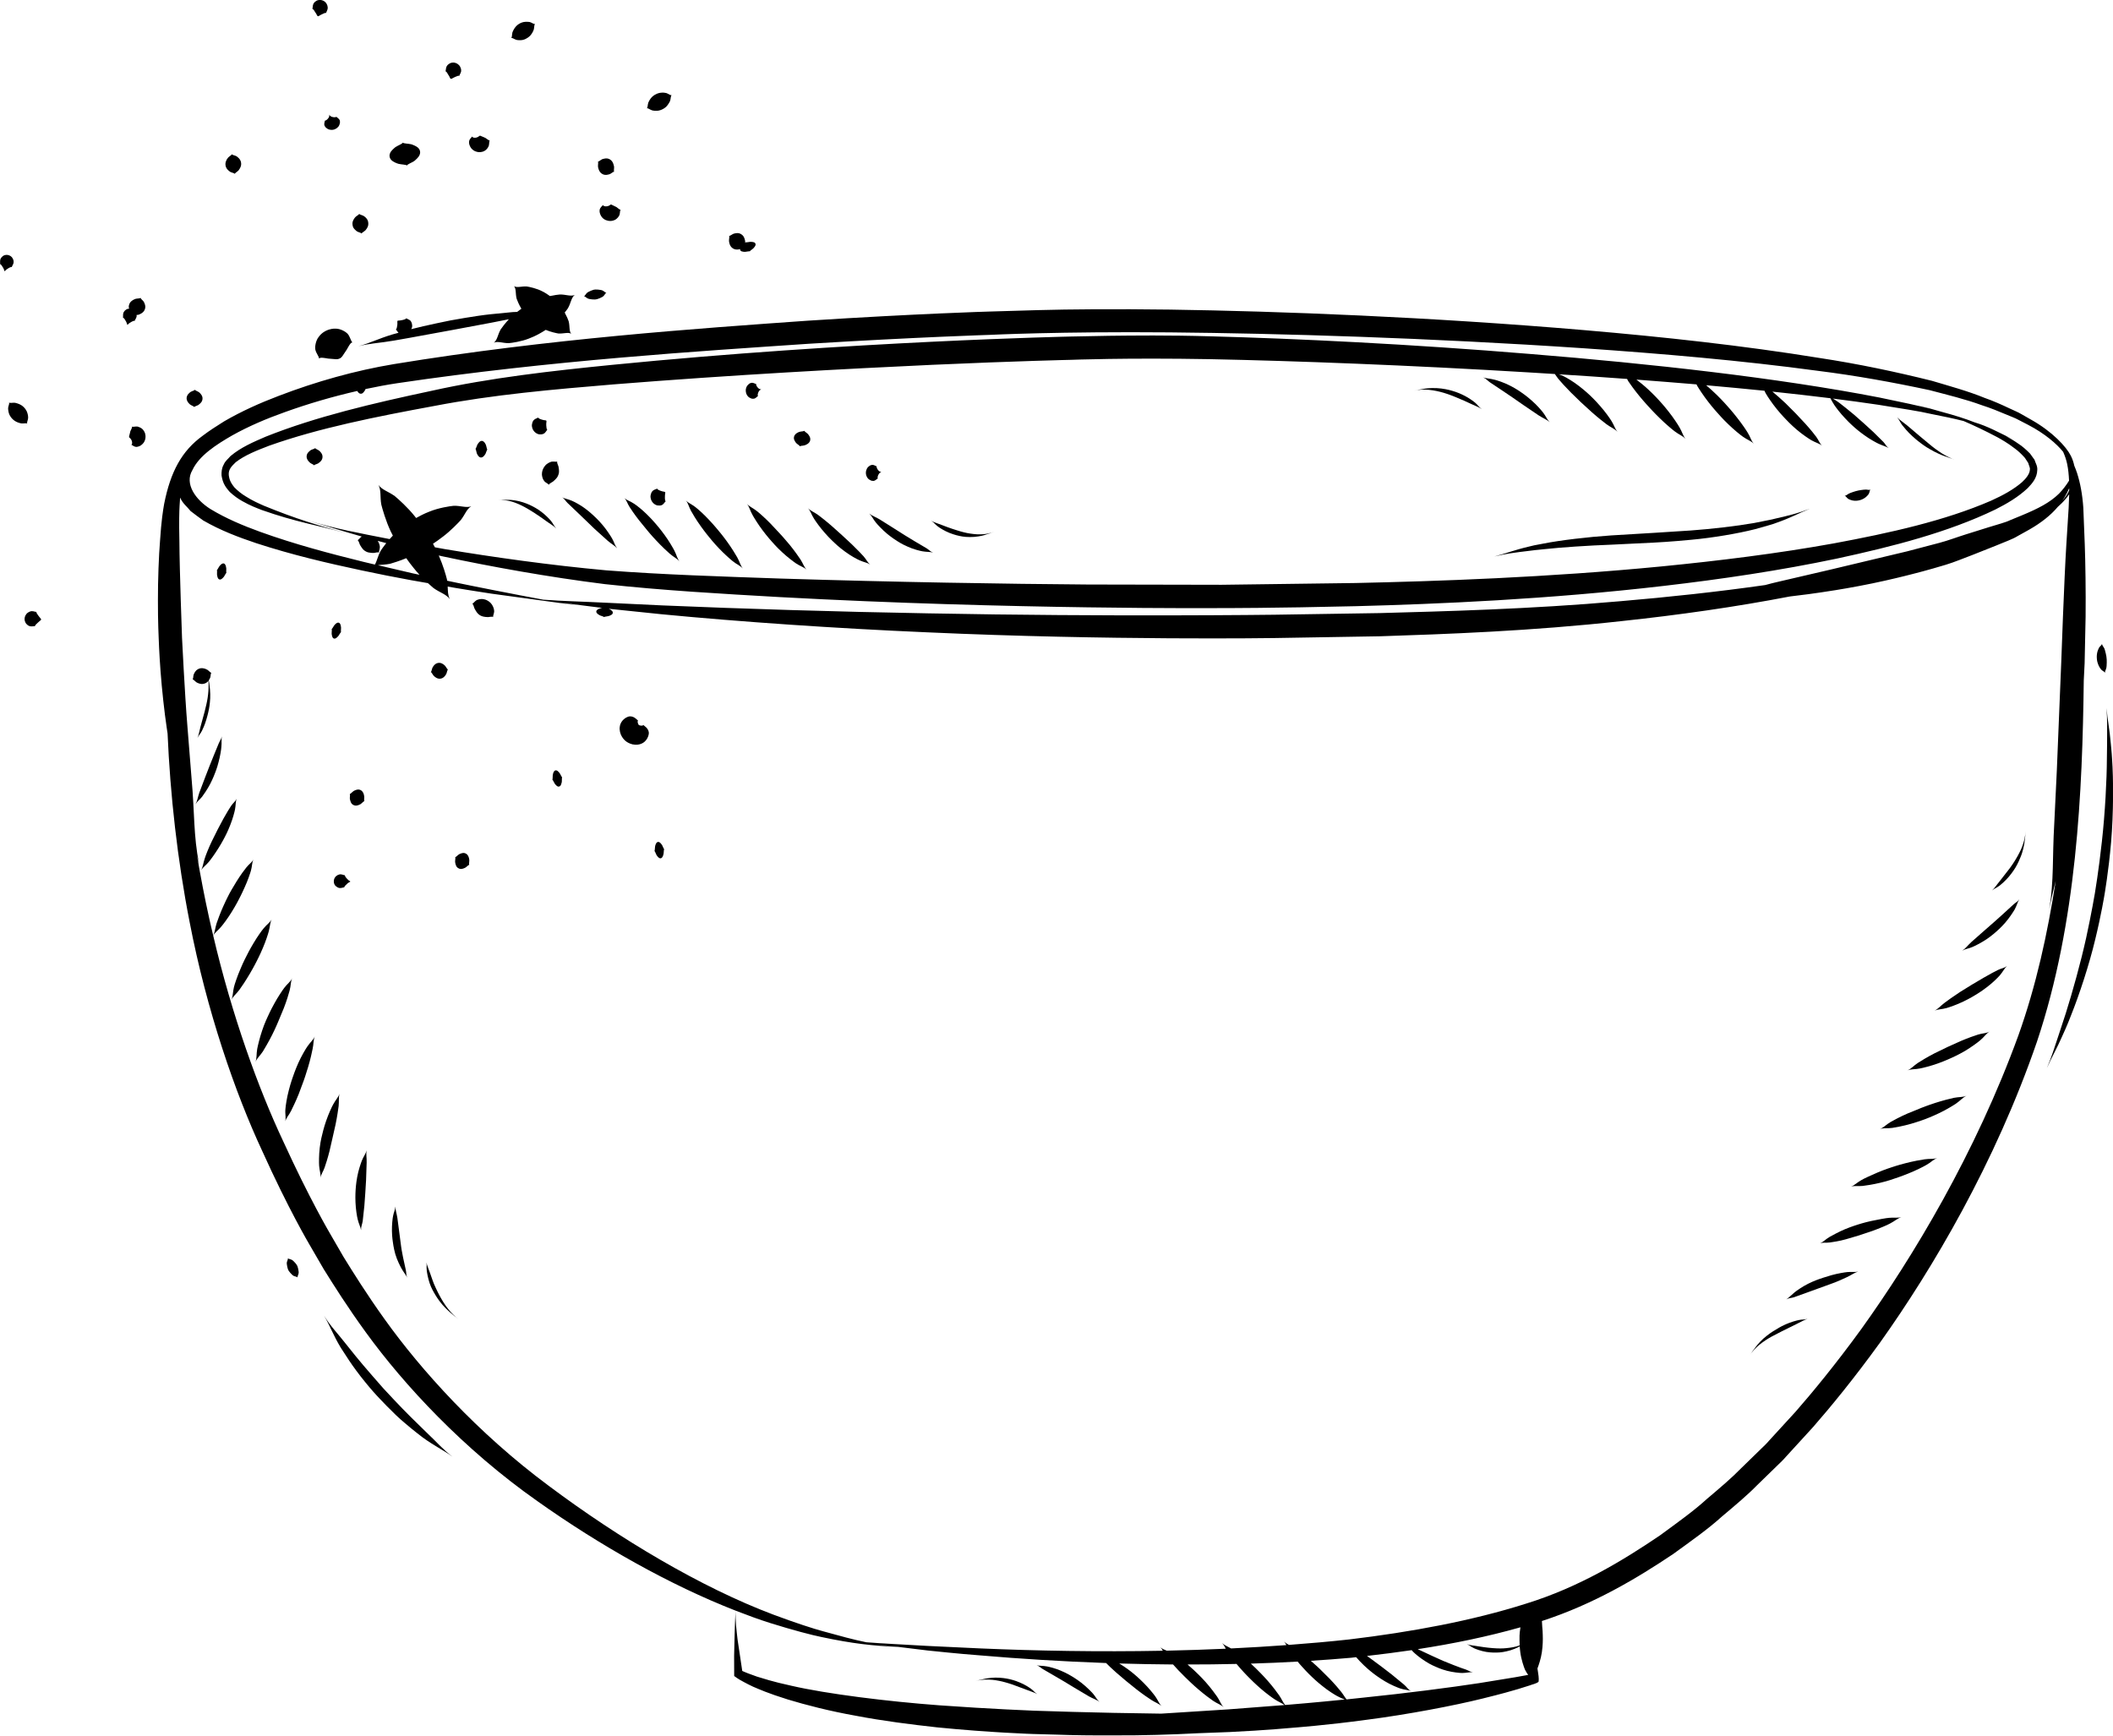 <?xml version="1.0" encoding="UTF-8"?>
<!DOCTYPE svg PUBLIC '-//W3C//DTD SVG 1.0//EN'
          'http://www.w3.org/TR/2001/REC-SVG-20010904/DTD/svg10.dtd'>
<svg height="103.3" preserveAspectRatio="xMidYMid meet" version="1.0" viewBox="-0.0 -0.0 125.7 103.3" width="125.7" xmlns="http://www.w3.org/2000/svg" xmlns:xlink="http://www.w3.org/1999/xlink" zoomAndPan="magnify"
><defs
  ><clipPath id="a"
    ><path d="M 9 18 L 125 18 L 125 103.238 L 9 103.238 Z M 9 18"
    /></clipPath
    ><clipPath id="b"
    ><path d="M 121 42 L 125.699 42 L 125.699 64 L 121 64 Z M 121 42"
    /></clipPath
    ><clipPath id="c"
    ><path d="M 124 38 L 125.699 38 L 125.699 41 L 124 41 Z M 124 38"
    /></clipPath
  ></defs
  ><g
  ><g id="change1_1"
    ><path d="M 19.406 19.672 C 19.406 19.672 19.145 19.781 18.965 20.035 C 18.766 20.277 18.734 20.656 18.754 20.773 C 18.797 21.023 18.996 21.219 18.977 21.332 C 19.051 21.238 19.324 21.301 19.523 21.332 C 19.605 21.336 19.801 21.355 19.996 21.371 C 20.129 21.371 20.203 21.328 20.203 21.328 C 20.203 21.328 20.285 21.301 20.363 21.195 C 20.473 21.031 20.582 20.867 20.629 20.797 C 20.73 20.625 20.848 20.371 20.969 20.367 C 20.871 20.316 20.84 20.035 20.672 19.848 C 20.59 19.758 20.273 19.547 19.961 19.551 C 19.652 19.539 19.406 19.672 19.406 19.672"
    /></g
    ><g id="change1_2"
    ><path d="M 23.289 9.531 C 23.387 9.633 23.617 9.723 23.707 9.746 C 23.895 9.793 24.164 9.789 24.207 9.848 C 24.223 9.777 24.477 9.688 24.641 9.582 C 24.715 9.523 24.898 9.363 24.953 9.234 C 25.016 9.105 24.988 9.004 24.988 9.004 C 24.988 9.004 24.98 8.898 24.879 8.797 C 24.785 8.699 24.551 8.609 24.465 8.582 C 24.273 8.539 24 8.543 23.961 8.484 C 23.945 8.555 23.688 8.645 23.527 8.75 C 23.453 8.809 23.262 8.969 23.211 9.098 C 23.148 9.227 23.18 9.328 23.18 9.328 C 23.18 9.328 23.188 9.434 23.289 9.531"
    /></g
    ><g id="change1_3"
    ><path d="M 38.27 43.129 C 38.266 43.164 38.168 43.184 38.086 43.16 C 37.996 43.137 38.012 43.137 38.004 43.129 C 37.992 43.121 38 43.137 37.961 43.055 C 37.922 42.977 37.926 42.875 37.957 42.867 C 37.914 42.848 37.738 42.598 37.461 42.617 C 37.336 42.621 36.93 42.797 36.871 43.227 C 36.836 43.426 36.898 43.676 37.004 43.836 C 37.102 43.996 37.207 44.074 37.207 44.074 C 37.207 44.074 37.301 44.164 37.477 44.234 C 37.656 44.312 37.906 44.332 38.102 44.262 C 38.512 44.129 38.613 43.703 38.598 43.578 C 38.57 43.301 38.297 43.172 38.27 43.129"
    /></g
    ><g id="change1_4"
    ><path d="M 31.977 25.812 C 32.047 25.84 32.133 25.848 32.203 25.84 C 32.273 25.836 32.332 25.805 32.359 25.793 C 32.469 25.727 32.52 25.586 32.562 25.57 C 32.516 25.555 32.5 25.406 32.496 25.305 C 32.496 25.285 32.496 25.238 32.496 25.195 C 32.5 25.16 32.504 25.117 32.508 25.09 C 32.516 25.039 32.5 25.027 32.5 25.027 C 32.5 25.027 32.492 25.008 32.445 25.004 C 32.422 25 32.391 24.996 32.344 24.992 C 32.305 24.984 32.262 24.973 32.242 24.965 C 32.148 24.938 32.016 24.887 32.012 24.832 C 31.988 24.879 31.844 24.895 31.754 24.988 C 31.738 25.012 31.691 25.066 31.672 25.137 C 31.648 25.203 31.633 25.293 31.645 25.371 C 31.664 25.527 31.754 25.637 31.754 25.637 C 31.754 25.637 31.836 25.754 31.977 25.812"
    /></g
    ><g id="change1_5"
    ><path d="M 12.91 34.18 C 12.914 34.199 12.918 34.254 12.93 34.293 C 12.941 34.332 12.953 34.379 12.973 34.406 C 13.008 34.465 13.051 34.469 13.051 34.469 C 13.051 34.469 13.094 34.488 13.152 34.461 C 13.184 34.445 13.219 34.414 13.25 34.387 C 13.281 34.359 13.309 34.316 13.324 34.305 C 13.383 34.219 13.438 34.09 13.469 34.082 C 13.445 34.059 13.469 33.918 13.461 33.816 C 13.457 33.797 13.449 33.742 13.441 33.703 C 13.43 33.664 13.418 33.617 13.398 33.59 C 13.363 33.531 13.32 33.523 13.32 33.523 C 13.32 33.523 13.277 33.504 13.219 33.535 C 13.188 33.547 13.152 33.578 13.121 33.605 C 13.094 33.633 13.062 33.676 13.047 33.691 C 12.988 33.773 12.934 33.906 12.902 33.914 C 12.926 33.938 12.902 34.078 12.91 34.18"
    /></g
    ><g id="change1_6"
    ><path d="M 11.223 23.98 C 11.254 24.02 11.301 24.055 11.316 24.07 C 11.406 24.133 11.543 24.172 11.555 24.219 C 11.574 24.172 11.711 24.145 11.805 24.09 C 11.82 24.074 11.867 24.043 11.906 24.004 C 11.941 23.969 11.98 23.926 12.004 23.883 C 12.047 23.797 12.047 23.719 12.047 23.719 C 12.047 23.719 12.055 23.637 12.016 23.551 C 11.996 23.508 11.961 23.461 11.926 23.418 C 11.898 23.379 11.852 23.348 11.836 23.332 C 11.742 23.27 11.609 23.23 11.594 23.184 C 11.578 23.23 11.438 23.258 11.344 23.312 C 11.328 23.328 11.277 23.355 11.246 23.395 C 11.207 23.43 11.168 23.473 11.148 23.516 C 11.102 23.602 11.102 23.68 11.102 23.68 C 11.102 23.68 11.094 23.762 11.137 23.848 C 11.152 23.895 11.191 23.941 11.223 23.98"
    /></g
    ><g id="change1_7"
    ><path d="M 13.484 10.02 C 13.512 10.066 13.555 10.109 13.598 10.148 C 13.637 10.188 13.688 10.215 13.707 10.23 C 13.805 10.281 13.945 10.293 13.969 10.348 C 13.977 10.289 14.102 10.227 14.184 10.145 C 14.195 10.125 14.234 10.082 14.262 10.031 C 14.289 9.98 14.32 9.926 14.332 9.871 C 14.359 9.766 14.34 9.676 14.34 9.676 C 14.34 9.676 14.332 9.586 14.273 9.496 C 14.25 9.449 14.203 9.406 14.16 9.367 C 14.125 9.328 14.07 9.301 14.051 9.285 C 13.953 9.238 13.812 9.223 13.789 9.172 C 13.781 9.227 13.656 9.289 13.574 9.371 C 13.562 9.391 13.52 9.438 13.492 9.484 C 13.469 9.535 13.438 9.594 13.426 9.645 C 13.398 9.75 13.418 9.84 13.418 9.84 C 13.418 9.84 13.426 9.93 13.484 10.02"
    /></g
    ><g id="change1_8"
    ><path d="M 30.883 2.391 C 30.953 2.395 31.031 2.391 31.102 2.375 C 31.242 2.344 31.344 2.273 31.344 2.273 C 31.344 2.273 31.457 2.215 31.555 2.105 C 31.605 2.051 31.648 1.98 31.684 1.918 C 31.719 1.855 31.742 1.785 31.754 1.758 C 31.789 1.629 31.77 1.477 31.832 1.422 C 31.758 1.449 31.648 1.352 31.523 1.312 C 31.492 1.312 31.426 1.293 31.359 1.297 C 31.289 1.297 31.211 1.297 31.141 1.312 C 31 1.344 30.895 1.41 30.895 1.41 C 30.895 1.41 30.785 1.469 30.688 1.578 C 30.637 1.633 30.594 1.703 30.555 1.77 C 30.52 1.828 30.5 1.898 30.484 1.926 C 30.449 2.059 30.469 2.211 30.41 2.262 C 30.484 2.238 30.594 2.336 30.719 2.371 C 30.746 2.375 30.816 2.395 30.883 2.391"
    /></g
    ><g id="change1_9"
    ><path d="M 35.574 9.914 C 35.582 9.938 35.586 10 35.605 10.051 C 35.625 10.105 35.648 10.168 35.68 10.211 C 35.738 10.297 35.816 10.34 35.816 10.34 C 35.816 10.34 35.887 10.391 35.988 10.402 C 36.039 10.41 36.102 10.402 36.156 10.391 C 36.211 10.383 36.262 10.359 36.285 10.355 C 36.387 10.305 36.484 10.203 36.539 10.219 C 36.5 10.176 36.539 10.031 36.531 9.918 C 36.523 9.891 36.516 9.832 36.496 9.777 C 36.48 9.727 36.457 9.664 36.426 9.621 C 36.367 9.531 36.289 9.488 36.289 9.488 C 36.289 9.488 36.219 9.438 36.113 9.426 C 36.066 9.418 36.004 9.426 35.949 9.438 C 35.898 9.441 35.844 9.469 35.82 9.473 C 35.719 9.523 35.617 9.625 35.566 9.613 C 35.605 9.652 35.566 9.797 35.574 9.914"
    /></g
    ><g id="change1_10"
    ><path d="M 18.754 0.73 C 18.766 0.746 18.793 0.789 18.812 0.82 C 18.832 0.855 18.852 0.895 18.863 0.918 C 18.887 0.965 18.91 0.965 18.91 0.965 C 18.91 0.965 18.926 0.977 18.973 0.949 C 18.992 0.938 19.031 0.91 19.062 0.895 C 19.098 0.879 19.141 0.855 19.156 0.848 C 19.242 0.805 19.367 0.742 19.406 0.773 C 19.395 0.73 19.484 0.617 19.496 0.492 C 19.496 0.465 19.496 0.398 19.477 0.336 C 19.457 0.273 19.422 0.199 19.375 0.148 C 19.281 0.043 19.16 0.016 19.16 0.016 C 19.16 0.016 19.043 -0.027 18.914 0.012 C 18.848 0.027 18.781 0.07 18.734 0.113 C 18.684 0.152 18.656 0.215 18.641 0.234 C 18.59 0.348 18.609 0.496 18.578 0.527 C 18.629 0.523 18.703 0.645 18.754 0.73"
    /></g
    ><g id="change1_11"
    ><path d="M 21.336 47.891 C 21.383 47.875 21.43 47.844 21.453 47.836 C 21.543 47.773 21.633 47.656 21.68 47.664 C 21.645 47.629 21.676 47.488 21.668 47.375 C 21.664 47.355 21.656 47.297 21.641 47.25 C 21.625 47.203 21.602 47.145 21.574 47.109 C 21.52 47.031 21.453 47.004 21.453 47.004 C 21.453 47.004 21.391 46.965 21.297 46.969 C 21.25 46.973 21.195 46.988 21.148 47.004 C 21.102 47.02 21.051 47.051 21.031 47.062 C 20.941 47.125 20.852 47.238 20.805 47.234 C 20.84 47.27 20.805 47.41 20.812 47.523 C 20.82 47.543 20.824 47.602 20.844 47.648 C 20.859 47.699 20.879 47.754 20.906 47.789 C 20.961 47.867 21.031 47.891 21.031 47.891 C 21.031 47.891 21.094 47.93 21.188 47.926 C 21.234 47.926 21.289 47.906 21.336 47.891"
    /></g
    ><g id="change1_12"
    ><path d="M 0.809 15.621 C 0.809 15.598 0.816 15.531 0.797 15.473 C 0.777 15.414 0.746 15.344 0.703 15.297 C 0.613 15.199 0.496 15.176 0.496 15.176 C 0.496 15.176 0.387 15.141 0.266 15.184 C 0.203 15.203 0.145 15.25 0.102 15.297 C 0.059 15.34 0.035 15.398 0.023 15.422 C -0.016 15.535 0.023 15.68 0 15.711 C 0.043 15.703 0.125 15.82 0.172 15.906 C 0.184 15.922 0.207 15.965 0.223 16 C 0.234 16.031 0.246 16.07 0.254 16.094 C 0.266 16.137 0.273 16.133 0.273 16.133 C 0.273 16.133 0.277 16.141 0.309 16.105 C 0.324 16.09 0.352 16.059 0.379 16.039 C 0.406 16.016 0.445 15.988 0.465 15.98 C 0.543 15.926 0.668 15.863 0.703 15.891 C 0.695 15.852 0.793 15.742 0.809 15.621"
    /></g
    ><g id="change1_13"
    ><path d="M 28.531 8.066 C 28.523 8.059 28.523 8.062 28.531 8.066"
    /></g
    ><g id="change1_14"
    ><path d="M 28.109 8.898 C 28.195 8.969 28.273 9.008 28.371 9.031 C 28.473 9.055 28.426 9.043 28.484 9.051 C 28.484 9.051 28.531 9.055 28.594 9.047 C 28.66 9.043 28.746 9.02 28.82 8.977 C 28.895 8.938 28.957 8.875 29 8.816 C 29.043 8.762 29.066 8.695 29.078 8.672 C 29.113 8.547 29.09 8.398 29.141 8.355 C 29.078 8.371 28.977 8.266 28.879 8.207 C 28.859 8.199 28.797 8.172 28.758 8.152 C 28.715 8.137 28.656 8.109 28.625 8.098 C 28.559 8.066 28.543 8.066 28.543 8.066 C 28.578 8.117 28.543 8.082 28.531 8.066 C 28.551 8.074 28.527 8.082 28.512 8.094 C 28.496 8.109 28.461 8.133 28.43 8.148 C 28.398 8.164 28.352 8.184 28.336 8.184 C 28.246 8.211 28.094 8.191 28.086 8.117 C 28.07 8.172 27.93 8.246 27.906 8.414 C 27.902 8.453 27.898 8.543 27.934 8.637 C 27.969 8.73 28.027 8.832 28.109 8.898"
    /></g
    ><g id="change1_15"
    ><path d="M 44.488 23.574 C 44.539 23.633 44.617 23.68 44.684 23.703 C 44.75 23.73 44.824 23.719 44.848 23.719 C 44.977 23.695 45.055 23.566 45.094 23.562 C 45.055 23.535 45.082 23.387 45.129 23.305 C 45.137 23.285 45.164 23.25 45.188 23.223 C 45.211 23.203 45.23 23.191 45.25 23.18 C 45.273 23.168 45.281 23.164 45.289 23.164 C 45.281 23.164 45.27 23.164 45.246 23.16 C 45.227 23.156 45.203 23.148 45.176 23.137 C 45.145 23.121 45.109 23.094 45.098 23.078 C 45.027 23.016 44.961 22.883 44.988 22.844 C 44.949 22.855 44.836 22.758 44.707 22.773 C 44.684 22.781 44.609 22.793 44.555 22.84 C 44.496 22.887 44.438 22.953 44.406 23.027 C 44.34 23.172 44.371 23.312 44.371 23.312 C 44.371 23.312 44.383 23.457 44.488 23.574"
    /></g
    ><g id="change1_16"
    ><path d="M 33.234 45.926 C 33.207 45.895 33.172 45.863 33.145 45.848 C 33.086 45.816 33.039 45.832 33.039 45.832 C 33.039 45.832 32.996 45.836 32.957 45.895 C 32.938 45.918 32.922 45.965 32.906 46.004 C 32.895 46.043 32.887 46.098 32.883 46.117 C 32.871 46.219 32.883 46.359 32.859 46.383 C 32.891 46.391 32.941 46.527 32.996 46.613 C 33.008 46.629 33.039 46.672 33.066 46.699 C 33.098 46.73 33.133 46.762 33.16 46.777 C 33.219 46.809 33.262 46.789 33.262 46.789 C 33.262 46.789 33.309 46.785 33.348 46.73 C 33.367 46.703 33.383 46.656 33.395 46.617 C 33.41 46.578 33.418 46.527 33.422 46.508 C 33.434 46.406 33.418 46.262 33.441 46.242 C 33.41 46.23 33.359 46.098 33.305 46.012 C 33.293 45.996 33.266 45.953 33.234 45.926"
    /></g
    ><g id="change1_17"
    ><path d="M 32.285 27.949 C 32.285 27.949 32.23 28.086 32.238 28.25 C 32.242 28.328 32.27 28.414 32.297 28.484 C 32.324 28.555 32.375 28.609 32.391 28.637 C 32.48 28.734 32.629 28.777 32.648 28.848 C 32.66 28.773 32.801 28.719 32.898 28.648 C 32.918 28.633 32.969 28.59 33.008 28.551 C 33.047 28.508 33.098 28.461 33.129 28.418 C 33.191 28.332 33.215 28.25 33.215 28.25 C 33.215 28.25 33.25 28.172 33.254 28.066 C 33.258 28.016 33.25 27.949 33.246 27.895 C 33.234 27.832 33.227 27.777 33.223 27.75 C 33.191 27.637 33.113 27.516 33.152 27.449 C 33.094 27.492 32.953 27.441 32.812 27.465 C 32.785 27.477 32.711 27.492 32.645 27.531 C 32.578 27.57 32.5 27.621 32.445 27.684 C 32.332 27.809 32.285 27.949 32.285 27.949"
    /></g
    ><g id="change1_18"
    ><path d="M 25.898 40.285 C 25.941 40.316 25.992 40.348 26.039 40.359 C 26.133 40.391 26.211 40.371 26.211 40.371 C 26.211 40.371 26.289 40.363 26.367 40.309 C 26.406 40.285 26.445 40.238 26.48 40.199 C 26.512 40.16 26.535 40.109 26.551 40.09 C 26.594 39.988 26.605 39.852 26.652 39.828 C 26.602 39.82 26.547 39.691 26.477 39.609 C 26.461 39.594 26.422 39.551 26.379 39.523 C 26.336 39.496 26.285 39.465 26.238 39.449 C 26.145 39.422 26.07 39.438 26.07 39.438 C 26.07 39.438 25.988 39.445 25.91 39.5 C 25.871 39.523 25.832 39.57 25.797 39.609 C 25.766 39.648 25.742 39.699 25.727 39.719 C 25.684 39.82 25.672 39.961 25.625 39.98 C 25.676 39.988 25.73 40.121 25.801 40.203 C 25.82 40.219 25.855 40.258 25.898 40.285"
    /></g
    ><g id="change1_19"
    ><path d="M 11.816 40.652 C 11.871 40.668 11.934 40.688 11.988 40.691 C 12.094 40.695 12.18 40.66 12.18 40.66 C 12.18 40.66 12.266 40.637 12.344 40.562 C 12.363 40.547 12.379 40.52 12.398 40.496 C 12.41 40.625 12.418 40.859 12.398 41.105 C 12.379 41.402 12.32 41.699 12.32 41.699 C 12.32 41.699 12.266 41.988 12.172 42.34 C 12.066 42.73 11.961 43.121 11.926 43.242 C 11.855 43.508 11.828 43.711 11.746 43.906 C 11.832 43.727 11.906 43.676 12.004 43.496 C 12.055 43.398 12.195 43.094 12.281 42.785 C 12.375 42.48 12.43 42.184 12.43 42.184 C 12.43 42.184 12.488 41.895 12.504 41.551 C 12.523 41.211 12.473 40.809 12.453 40.668 C 12.441 40.594 12.43 40.535 12.418 40.469 C 12.426 40.453 12.441 40.441 12.449 40.426 C 12.48 40.383 12.496 40.324 12.508 40.305 C 12.539 40.195 12.527 40.055 12.578 40.023 C 12.52 40.027 12.434 39.91 12.34 39.848 C 12.316 39.84 12.266 39.809 12.215 39.789 C 12.16 39.773 12.098 39.754 12.043 39.75 C 11.934 39.742 11.852 39.777 11.852 39.777 C 11.852 39.777 11.762 39.805 11.684 39.875 C 11.645 39.91 11.609 39.965 11.578 40.012 C 11.547 40.059 11.531 40.113 11.52 40.137 C 11.488 40.242 11.5 40.387 11.453 40.418 C 11.512 40.414 11.594 40.527 11.691 40.594 C 11.715 40.602 11.766 40.637 11.816 40.652"
    /></g
    ><g id="change1_20"
    ><path d="M 1.621 25.203 C 1.582 25.137 1.66 25.008 1.672 24.879 C 1.672 24.848 1.676 24.781 1.664 24.711 C 1.648 24.645 1.633 24.566 1.605 24.5 C 1.547 24.367 1.461 24.273 1.461 24.273 C 1.461 24.273 1.383 24.176 1.258 24.098 C 1.195 24.059 1.113 24.027 1.047 24.004 C 0.98 23.977 0.91 23.969 0.879 23.961 C 0.742 23.949 0.598 23.996 0.535 23.945 C 0.574 24.016 0.496 24.141 0.484 24.27 C 0.484 24.301 0.48 24.367 0.496 24.438 C 0.508 24.504 0.523 24.586 0.551 24.648 C 0.609 24.781 0.695 24.875 0.695 24.875 C 0.695 24.875 0.773 24.973 0.898 25.051 C 0.961 25.094 1.039 25.121 1.109 25.148 C 1.176 25.172 1.246 25.18 1.277 25.191 C 1.414 25.203 1.559 25.156 1.621 25.203"
    /></g
    ><g id="change1_21"
    ><path d="M 2.352 36.715 C 2.324 36.684 2.297 36.645 2.285 36.629 C 2.227 36.555 2.145 36.441 2.168 36.398 C 2.125 36.418 1.996 36.348 1.871 36.359 C 1.844 36.363 1.777 36.375 1.723 36.406 C 1.664 36.438 1.598 36.484 1.559 36.543 C 1.473 36.652 1.465 36.777 1.465 36.777 C 1.465 36.777 1.445 36.898 1.508 37.023 C 1.535 37.086 1.59 37.145 1.641 37.184 C 1.691 37.227 1.754 37.242 1.777 37.254 C 1.898 37.285 2.039 37.234 2.078 37.262 C 2.062 37.215 2.168 37.117 2.242 37.051 C 2.258 37.035 2.293 37.004 2.324 36.977 C 2.355 36.953 2.391 36.922 2.41 36.906 C 2.449 36.875 2.445 36.855 2.445 36.855 C 2.445 36.855 2.453 36.832 2.418 36.797 C 2.402 36.777 2.371 36.742 2.352 36.715"
    /></g
    ><g id="change1_22"
    ><path d="M 47.297 26.262 C 47.32 26.305 47.359 26.348 47.371 26.363 C 47.449 26.441 47.578 26.508 47.582 26.555 C 47.609 26.516 47.758 26.523 47.863 26.492 C 47.883 26.484 47.941 26.469 47.984 26.441 C 48.027 26.418 48.078 26.387 48.109 26.352 C 48.176 26.285 48.191 26.215 48.191 26.215 C 48.191 26.215 48.215 26.145 48.195 26.055 C 48.188 26.012 48.16 25.961 48.133 25.918 C 48.109 25.875 48.07 25.832 48.059 25.816 C 47.98 25.738 47.852 25.672 47.852 25.625 C 47.824 25.664 47.676 25.66 47.57 25.688 C 47.547 25.695 47.492 25.711 47.449 25.738 C 47.406 25.762 47.355 25.793 47.324 25.828 C 47.258 25.895 47.242 25.965 47.242 25.965 C 47.242 25.965 47.215 26.035 47.234 26.125 C 47.246 26.168 47.273 26.219 47.297 26.262"
    /></g
    ><g id="change1_23"
    ><path d="M 20.809 52.414 C 20.789 52.402 20.754 52.383 20.727 52.359 C 20.699 52.336 20.664 52.301 20.652 52.285 C 20.586 52.219 20.5 52.105 20.52 52.066 C 20.48 52.082 20.359 52.008 20.234 52.012 C 20.211 52.02 20.148 52.027 20.094 52.055 C 20.039 52.086 19.977 52.129 19.938 52.184 C 19.859 52.289 19.859 52.406 19.859 52.406 C 19.859 52.406 19.844 52.523 19.91 52.637 C 19.941 52.691 20 52.738 20.055 52.773 C 20.102 52.809 20.168 52.82 20.191 52.828 C 20.312 52.844 20.445 52.777 20.48 52.793 C 20.465 52.754 20.566 52.648 20.641 52.586 C 20.652 52.57 20.688 52.543 20.719 52.52 C 20.75 52.504 20.785 52.48 20.805 52.469 C 20.848 52.449 20.84 52.445 20.84 52.445 C 20.84 52.445 20.848 52.438 20.809 52.414"
    /></g
    ><g id="change1_24"
    ><path d="M 7.676 26.027 C 7.672 26.035 7.672 26.035 7.676 26.027"
    /></g
    ><g id="change1_25"
    ><path d="M 8.633 25.789 C 8.613 25.723 8.574 25.645 8.52 25.578 C 8.469 25.512 8.395 25.461 8.328 25.43 C 8.266 25.395 8.199 25.387 8.172 25.375 C 8.043 25.363 7.902 25.414 7.852 25.375 C 7.879 25.434 7.793 25.551 7.754 25.656 C 7.75 25.68 7.734 25.742 7.723 25.789 C 7.711 25.832 7.695 25.895 7.688 25.926 C 7.672 26 7.676 26.016 7.676 26.016 C 7.719 25.969 7.688 26.012 7.676 26.027 C 7.68 26.008 7.691 26.031 7.711 26.039 C 7.727 26.055 7.758 26.082 7.777 26.113 C 7.801 26.141 7.824 26.184 7.828 26.199 C 7.871 26.285 7.879 26.438 7.809 26.457 C 7.867 26.465 7.961 26.59 8.133 26.586 C 8.172 26.578 8.262 26.566 8.348 26.516 C 8.43 26.465 8.52 26.387 8.574 26.293 C 8.625 26.199 8.652 26.113 8.656 26.012 C 8.66 25.906 8.656 25.957 8.652 25.895 C 8.652 25.895 8.648 25.852 8.633 25.789"
    /></g
    ><g id="change1_26"
    ><path d="M 19.324 7.172 C 19.34 7.207 19.262 7.336 19.301 7.461 C 19.312 7.484 19.34 7.551 19.395 7.598 C 19.449 7.648 19.523 7.695 19.602 7.711 C 19.758 7.754 19.891 7.699 19.891 7.699 C 19.891 7.699 20.027 7.66 20.129 7.535 C 20.176 7.477 20.207 7.395 20.219 7.324 C 20.234 7.254 20.215 7.184 20.211 7.156 C 20.16 7.039 20.023 6.98 20.012 6.945 C 19.992 6.984 19.844 6.984 19.754 6.953 C 19.734 6.949 19.691 6.93 19.664 6.91 C 19.637 6.891 19.621 6.875 19.609 6.855 C 19.582 6.816 19.586 6.812 19.586 6.812 C 19.586 6.812 19.59 6.812 19.59 6.859 C 19.59 6.883 19.59 6.906 19.582 6.934 C 19.57 6.969 19.551 7.008 19.535 7.023 C 19.484 7.102 19.367 7.195 19.324 7.172"
    /></g
    ><g id="change1_27"
    ><path d="M 39.012 30.035 C 39.082 30.07 39.164 30.078 39.234 30.074 C 39.305 30.078 39.367 30.047 39.391 30.039 C 39.504 29.973 39.559 29.836 39.605 29.824 C 39.559 29.805 39.551 29.656 39.555 29.559 C 39.551 29.535 39.555 29.488 39.559 29.449 C 39.562 29.41 39.57 29.367 39.574 29.34 C 39.582 29.293 39.57 29.277 39.57 29.277 C 39.57 29.277 39.562 29.262 39.516 29.254 C 39.492 29.25 39.461 29.242 39.414 29.234 C 39.379 29.227 39.332 29.211 39.312 29.203 C 39.223 29.172 39.09 29.117 39.09 29.062 C 39.062 29.102 38.918 29.113 38.824 29.203 C 38.809 29.227 38.758 29.277 38.738 29.344 C 38.711 29.414 38.691 29.5 38.699 29.578 C 38.711 29.738 38.797 29.852 38.797 29.852 C 38.797 29.852 38.871 29.973 39.012 30.035"
    /></g
    ><g id="change1_28"
    ><path d="M 28.414 27.066 C 28.438 27.105 28.469 27.148 28.496 27.168 C 28.551 27.219 28.605 27.215 28.605 27.215 C 28.605 27.215 28.66 27.223 28.723 27.184 C 28.754 27.164 28.785 27.125 28.816 27.094 C 28.844 27.059 28.867 27.012 28.883 26.996 C 28.926 26.902 28.961 26.762 28.992 26.746 C 28.961 26.73 28.949 26.586 28.914 26.488 C 28.906 26.469 28.887 26.418 28.863 26.383 C 28.84 26.344 28.812 26.301 28.781 26.281 C 28.727 26.23 28.672 26.23 28.672 26.23 C 28.672 26.23 28.617 26.223 28.555 26.262 C 28.527 26.281 28.492 26.32 28.465 26.355 C 28.434 26.387 28.41 26.434 28.398 26.453 C 28.352 26.543 28.32 26.688 28.285 26.699 C 28.316 26.719 28.328 26.863 28.363 26.961 C 28.371 26.98 28.391 27.031 28.414 27.066"
    /></g
    ><g id="change1_29"
    ><path d="M 29.266 35.969 C 29.172 35.828 29.043 35.754 29.043 35.754 C 29.043 35.754 28.922 35.668 28.762 35.645 C 28.684 35.629 28.594 35.637 28.52 35.648 C 28.445 35.66 28.383 35.695 28.352 35.703 C 28.234 35.773 28.16 35.906 28.09 35.91 C 28.16 35.938 28.18 36.09 28.227 36.199 C 28.242 36.223 28.273 36.281 28.301 36.328 C 28.332 36.379 28.367 36.434 28.402 36.473 C 28.473 36.555 28.547 36.598 28.547 36.598 C 28.547 36.598 28.617 36.645 28.719 36.672 C 28.77 36.688 28.832 36.695 28.891 36.703 C 28.949 36.707 29.004 36.711 29.031 36.711 C 29.148 36.707 29.285 36.66 29.34 36.711 C 29.312 36.641 29.391 36.516 29.398 36.375 C 29.395 36.344 29.395 36.27 29.371 36.195 C 29.348 36.121 29.312 36.035 29.266 35.969"
    /></g
    ><g id="change1_30"
    ><path d="M 19.746 37.801 C 19.758 37.844 19.77 37.891 19.785 37.918 C 19.82 37.977 19.863 37.984 19.863 37.984 C 19.863 37.984 19.902 38.004 19.965 37.977 C 19.992 37.965 20.031 37.934 20.059 37.906 C 20.094 37.879 20.125 37.84 20.137 37.824 C 20.195 37.746 20.258 37.613 20.289 37.609 C 20.266 37.586 20.293 37.441 20.289 37.34 C 20.285 37.32 20.277 37.27 20.273 37.23 C 20.262 37.188 20.25 37.141 20.234 37.113 C 20.199 37.055 20.156 37.047 20.156 37.047 C 20.156 37.047 20.117 37.027 20.055 37.055 C 20.027 37.066 19.988 37.094 19.957 37.121 C 19.926 37.148 19.895 37.191 19.883 37.203 C 19.824 37.285 19.762 37.414 19.73 37.422 C 19.754 37.445 19.727 37.59 19.73 37.691 C 19.734 37.711 19.734 37.762 19.746 37.801"
    /></g
    ><g id="change1_31"
    ><path d="M 18.68 27.688 C 18.699 27.641 18.836 27.617 18.93 27.566 C 18.949 27.551 18.996 27.52 19.035 27.484 C 19.07 27.449 19.113 27.406 19.137 27.363 C 19.184 27.281 19.184 27.203 19.184 27.203 C 19.184 27.203 19.195 27.125 19.16 27.035 C 19.145 26.988 19.105 26.941 19.074 26.898 C 19.043 26.859 19 26.824 18.984 26.809 C 18.895 26.742 18.762 26.703 18.75 26.652 C 18.73 26.699 18.59 26.723 18.496 26.773 C 18.477 26.789 18.426 26.816 18.395 26.855 C 18.355 26.891 18.312 26.934 18.289 26.977 C 18.242 27.059 18.242 27.137 18.242 27.137 C 18.242 27.137 18.23 27.215 18.27 27.305 C 18.285 27.352 18.324 27.398 18.355 27.441 C 18.387 27.48 18.43 27.516 18.445 27.531 C 18.531 27.598 18.668 27.637 18.68 27.688"
    /></g
    ><g id="change1_32"
    ><path d="M 21.031 13.559 C 21.059 13.605 21.102 13.648 21.145 13.688 C 21.18 13.727 21.23 13.758 21.25 13.773 C 21.352 13.828 21.488 13.844 21.512 13.898 C 21.52 13.84 21.652 13.785 21.734 13.707 C 21.75 13.684 21.789 13.645 21.82 13.594 C 21.848 13.547 21.879 13.488 21.895 13.438 C 21.922 13.332 21.906 13.242 21.906 13.242 C 21.906 13.242 21.902 13.152 21.848 13.059 C 21.824 13.012 21.777 12.965 21.738 12.926 C 21.699 12.887 21.648 12.859 21.629 12.844 C 21.531 12.789 21.387 12.77 21.367 12.719 C 21.359 12.773 21.227 12.832 21.145 12.91 C 21.129 12.93 21.086 12.973 21.059 13.023 C 21.031 13.07 20.996 13.129 20.984 13.18 C 20.953 13.285 20.973 13.375 20.973 13.375 C 20.973 13.375 20.977 13.465 21.031 13.559"
    /></g
    ><g id="change1_33"
    ><path d="M 38.949 6.59 C 39.02 6.594 39.102 6.594 39.172 6.582 C 39.316 6.555 39.426 6.492 39.426 6.492 C 39.426 6.492 39.543 6.438 39.648 6.332 C 39.699 6.281 39.746 6.211 39.785 6.148 C 39.828 6.09 39.852 6.02 39.867 5.992 C 39.906 5.863 39.895 5.711 39.957 5.66 C 39.883 5.684 39.773 5.582 39.648 5.539 C 39.617 5.535 39.551 5.516 39.484 5.512 C 39.414 5.512 39.332 5.508 39.262 5.523 C 39.117 5.547 39.008 5.613 39.008 5.613 C 39.008 5.613 38.891 5.664 38.785 5.77 C 38.73 5.82 38.684 5.891 38.645 5.953 C 38.605 6.012 38.582 6.082 38.566 6.109 C 38.523 6.238 38.539 6.391 38.477 6.441 C 38.551 6.418 38.66 6.523 38.785 6.562 C 38.812 6.566 38.879 6.59 38.949 6.59"
    /></g
    ><g id="change1_34"
    ><path d="M 43.391 14.473 C 43.406 14.527 43.43 14.59 43.457 14.633 C 43.516 14.727 43.59 14.77 43.59 14.77 C 43.59 14.77 43.66 14.824 43.762 14.84 C 43.812 14.852 43.879 14.844 43.93 14.84 C 43.969 14.836 44 14.824 44.027 14.816 C 44.027 14.852 44.031 14.875 44.031 14.875 C 44.031 14.875 44.047 14.918 44.105 14.949 C 44.137 14.961 44.184 14.969 44.227 14.977 C 44.266 14.984 44.32 14.98 44.34 14.98 C 44.441 14.973 44.582 14.934 44.605 14.953 C 44.609 14.922 44.734 14.848 44.809 14.781 C 44.82 14.766 44.859 14.73 44.883 14.695 C 44.906 14.664 44.934 14.621 44.941 14.594 C 44.961 14.527 44.938 14.492 44.938 14.492 C 44.938 14.492 44.926 14.445 44.863 14.418 C 44.836 14.406 44.785 14.398 44.742 14.391 C 44.703 14.391 44.652 14.387 44.633 14.387 C 44.531 14.395 44.391 14.43 44.363 14.41 C 44.363 14.422 44.34 14.438 44.328 14.449 C 44.328 14.426 44.332 14.406 44.332 14.383 C 44.328 14.359 44.324 14.297 44.305 14.242 C 44.289 14.191 44.27 14.129 44.242 14.082 C 44.184 13.988 44.109 13.945 44.109 13.945 C 44.109 13.945 44.039 13.891 43.938 13.871 C 43.887 13.863 43.824 13.867 43.77 13.875 C 43.715 13.879 43.66 13.902 43.637 13.906 C 43.531 13.949 43.426 14.047 43.371 14.031 C 43.41 14.074 43.363 14.215 43.367 14.332 C 43.371 14.359 43.375 14.418 43.391 14.473"
    /></g
    ><g id="change1_35"
    ><path d="M 26.668 4.449 C 26.68 4.465 26.707 4.508 26.727 4.543 C 26.742 4.578 26.762 4.617 26.773 4.641 C 26.797 4.688 26.816 4.688 26.816 4.688 C 26.816 4.688 26.836 4.699 26.883 4.676 C 26.902 4.664 26.945 4.641 26.977 4.625 C 27.012 4.605 27.059 4.586 27.074 4.578 C 27.16 4.539 27.293 4.48 27.328 4.516 C 27.32 4.469 27.414 4.359 27.434 4.234 C 27.43 4.207 27.438 4.141 27.418 4.078 C 27.398 4.016 27.367 3.941 27.32 3.891 C 27.227 3.781 27.105 3.746 27.105 3.746 C 27.105 3.746 26.988 3.699 26.855 3.734 C 26.785 3.75 26.719 3.789 26.668 3.832 C 26.617 3.867 26.586 3.93 26.57 3.949 C 26.512 4.062 26.531 4.211 26.496 4.242 C 26.547 4.234 26.621 4.359 26.668 4.449"
    /></g
    ><g id="change1_36"
    ><path d="M 27.895 51.035 C 27.879 50.988 27.863 50.93 27.836 50.895 C 27.785 50.812 27.719 50.785 27.719 50.785 C 27.719 50.785 27.66 50.742 27.57 50.742 C 27.523 50.742 27.469 50.758 27.422 50.773 C 27.375 50.785 27.328 50.816 27.305 50.824 C 27.215 50.883 27.125 50.996 27.078 50.988 C 27.109 51.023 27.07 51.164 27.074 51.273 C 27.082 51.297 27.082 51.355 27.098 51.402 C 27.113 51.453 27.133 51.508 27.156 51.547 C 27.207 51.625 27.273 51.652 27.273 51.652 C 27.273 51.652 27.336 51.695 27.426 51.695 C 27.469 51.695 27.527 51.68 27.574 51.664 C 27.621 51.652 27.668 51.621 27.688 51.613 C 27.781 51.555 27.871 51.445 27.918 51.449 C 27.887 51.414 27.922 51.273 27.918 51.164 C 27.914 51.141 27.91 51.082 27.895 51.035"
    /></g
    ><g id="change1_37"
    ><path d="M 7.773 19.176 C 7.852 19.125 7.98 19.062 8.016 19.09 C 8.008 19.051 8.105 18.945 8.129 18.824 C 8.125 18.809 8.129 18.777 8.125 18.738 C 8.164 18.734 8.199 18.734 8.234 18.727 C 8.258 18.715 8.316 18.699 8.367 18.668 C 8.414 18.641 8.473 18.609 8.508 18.57 C 8.586 18.496 8.613 18.41 8.613 18.41 C 8.613 18.41 8.648 18.332 8.645 18.227 C 8.641 18.176 8.621 18.117 8.605 18.062 C 8.586 18.012 8.555 17.965 8.547 17.941 C 8.48 17.852 8.359 17.77 8.367 17.715 C 8.332 17.762 8.184 17.75 8.07 17.777 C 8.047 17.789 7.988 17.805 7.941 17.832 C 7.891 17.863 7.836 17.895 7.797 17.934 C 7.719 18.008 7.695 18.09 7.695 18.09 C 7.695 18.09 7.656 18.172 7.66 18.273 C 7.664 18.305 7.676 18.336 7.684 18.367 C 7.652 18.367 7.625 18.363 7.586 18.379 C 7.527 18.395 7.465 18.441 7.422 18.484 C 7.379 18.527 7.352 18.59 7.34 18.609 C 7.301 18.723 7.336 18.867 7.312 18.898 C 7.355 18.891 7.438 19.012 7.48 19.098 C 7.492 19.113 7.516 19.156 7.527 19.191 C 7.539 19.223 7.551 19.266 7.559 19.285 C 7.57 19.328 7.578 19.324 7.578 19.324 C 7.578 19.324 7.582 19.332 7.613 19.297 C 7.629 19.281 7.656 19.254 7.688 19.23 C 7.715 19.211 7.754 19.184 7.773 19.176"
    /></g
    ><g id="change1_38"
    ><path d="M 36.332 12.16 C 36.367 12.215 36.332 12.176 36.32 12.16 C 36.34 12.168 36.316 12.176 36.301 12.188 C 36.281 12.203 36.25 12.227 36.215 12.242 C 36.184 12.254 36.137 12.27 36.117 12.27 C 36.027 12.293 35.875 12.266 35.867 12.191 C 35.848 12.25 35.707 12.316 35.672 12.484 C 35.668 12.523 35.66 12.613 35.695 12.707 C 35.723 12.801 35.781 12.902 35.859 12.977 C 35.941 13.051 36.02 13.094 36.117 13.117 C 36.223 13.145 36.172 13.133 36.234 13.141 C 36.234 13.141 36.277 13.148 36.344 13.145 C 36.41 13.141 36.5 13.121 36.574 13.086 C 36.652 13.047 36.719 12.984 36.766 12.93 C 36.812 12.875 36.836 12.812 36.852 12.789 C 36.891 12.664 36.871 12.52 36.926 12.477 C 36.859 12.488 36.766 12.379 36.668 12.316 C 36.648 12.309 36.586 12.277 36.547 12.258 C 36.504 12.238 36.445 12.211 36.418 12.195 C 36.352 12.16 36.332 12.16 36.332 12.16"
    /></g
    ><g id="change1_39"
    ><path d="M 36.32 12.16 C 36.312 12.152 36.316 12.156 36.32 12.16"
    /></g
    ><g id="change1_40"
    ><path d="M 51.617 28.445 C 51.664 28.504 51.738 28.555 51.805 28.582 C 51.867 28.613 51.941 28.605 51.969 28.609 C 52.098 28.59 52.184 28.465 52.223 28.465 C 52.184 28.434 52.219 28.289 52.273 28.211 C 52.281 28.191 52.309 28.156 52.336 28.133 C 52.359 28.113 52.379 28.102 52.398 28.09 C 52.422 28.082 52.434 28.078 52.438 28.078 C 52.434 28.078 52.422 28.078 52.398 28.074 C 52.375 28.066 52.355 28.059 52.328 28.047 C 52.297 28.027 52.262 28 52.254 27.984 C 52.188 27.914 52.125 27.781 52.156 27.742 C 52.117 27.75 52.012 27.645 51.879 27.656 C 51.855 27.66 51.781 27.672 51.727 27.715 C 51.664 27.754 51.598 27.82 51.566 27.891 C 51.492 28.035 51.512 28.176 51.512 28.176 C 51.512 28.176 51.52 28.32 51.617 28.445"
    /></g
    ><g id="change1_41"
    ><path d="M 39.324 50.191 C 39.297 50.16 39.266 50.125 39.234 50.109 C 39.18 50.074 39.137 50.09 39.137 50.09 C 39.137 50.09 39.094 50.09 39.051 50.145 C 39.031 50.172 39.012 50.215 38.996 50.254 C 38.98 50.293 38.973 50.344 38.969 50.363 C 38.953 50.465 38.957 50.609 38.934 50.629 C 38.965 50.641 39.008 50.777 39.055 50.867 C 39.07 50.883 39.094 50.926 39.121 50.957 C 39.148 50.988 39.184 51.023 39.211 51.039 C 39.266 51.07 39.309 51.059 39.309 51.059 C 39.309 51.059 39.352 51.055 39.395 51 C 39.414 50.973 39.434 50.93 39.449 50.891 C 39.457 50.852 39.473 50.801 39.477 50.781 C 39.492 50.68 39.488 50.535 39.512 50.516 C 39.48 50.504 39.438 50.371 39.391 50.281 C 39.379 50.266 39.352 50.223 39.324 50.191"
    /></g
    ><g clip-path="url(#a)" id="change1_80"
    ><path d="M 120.074 61.59 C 117.52 68.613 113.793 74.793 110.734 79.055 C 109.188 81.184 107.809 82.848 106.82 83.98 C 105.805 85.086 105.234 85.711 105.234 85.711 C 105.234 85.711 105.102 85.875 104.809 86.148 C 104.523 86.426 104.102 86.836 103.566 87.359 C 103.043 87.898 102.348 88.492 101.547 89.168 C 100.766 89.883 99.801 90.57 98.746 91.344 C 96.598 92.797 93.961 94.422 90.766 95.406 C 87.578 96.418 83.977 97.086 80.262 97.531 C 79.082 97.66 77.883 97.766 76.68 97.855 C 76.578 97.801 76.48 97.746 76.391 97.66 C 76.449 97.727 76.484 97.797 76.527 97.867 C 75.434 97.949 74.336 98.012 73.238 98.066 C 73.035 97.949 72.859 97.891 72.703 97.75 C 72.797 97.852 72.859 97.961 72.922 98.082 C 71.746 98.133 70.574 98.176 69.406 98.199 C 69.27 98.141 69.137 98.09 69.02 97.996 C 69.09 98.059 69.133 98.129 69.176 98.203 C 65.355 98.277 61.648 98.207 58.344 98.066 C 56.934 97.996 55.781 97.945 55.207 97.918 C 53.699 97.828 52.648 97.785 51.535 97.699 C 50.77 97.543 49.969 97.324 48.957 97.043 C 48.402 96.895 47.309 96.543 45.996 96.051 C 41.711 94.438 36.852 91.539 32.648 88.395 C 28.406 85.25 25.031 81.488 22.883 78.484 C 21.805 76.98 21 75.684 20.441 74.781 C 19.91 73.863 19.609 73.344 19.609 73.344 C 19.609 73.344 18.391 71.277 16.848 67.895 C 15.375 64.77 13.797 60.414 12.684 55.66 C 12.812 55.441 12.984 55.348 13.172 55.113 C 13.281 54.988 13.574 54.598 13.801 54.223 C 14.031 53.855 14.207 53.508 14.207 53.508 C 14.207 53.508 14.387 53.168 14.559 52.777 C 14.738 52.391 14.883 51.953 14.926 51.801 C 15.004 51.527 14.984 51.332 15.074 51.129 C 14.969 51.324 14.82 51.398 14.652 51.609 C 14.559 51.719 14.297 52.074 14.074 52.434 C 13.852 52.789 13.66 53.137 13.66 53.137 C 13.66 53.137 13.477 53.48 13.297 53.883 C 13.113 54.285 12.941 54.758 12.887 54.922 C 12.793 55.215 12.793 55.426 12.684 55.656 C 12.602 55.309 12.516 54.961 12.441 54.609 C 12.172 53.395 11.934 52.152 11.723 50.91 C 11.766 51.074 11.805 51.238 11.844 51.41 C 11.5 49.66 11.586 48.414 11.395 46.301 C 11.352 45.777 11.273 44.777 11.145 43.16 C 10.992 41.297 10.828 37.934 10.828 37.934 C 10.828 37.934 10.68 33.91 10.672 32.207 C 10.645 30.984 10.664 30.434 10.684 30.078 C 10.691 29.91 10.703 29.754 10.715 29.598 C 10.723 29.609 10.727 29.621 10.73 29.633 C 10.875 29.961 11.137 30.145 11.336 30.402 C 11.582 30.598 11.836 30.777 12.086 30.961 C 13.121 31.559 14.191 31.961 15.25 32.316 C 17.379 33.012 19.48 33.5 21.496 33.93 C 22.504 34.145 23.492 34.34 24.457 34.516 C 24.801 34.574 25.121 34.633 25.457 34.691 C 25.594 34.812 25.715 34.922 25.781 34.977 C 26.172 35.262 26.531 35.336 26.758 35.641 C 26.641 35.414 26.645 35.172 26.633 34.895 C 26.789 34.922 26.961 34.953 27.117 34.98 C 27.43 35.031 27.719 35.078 27.984 35.121 C 28.516 35.203 28.945 35.27 29.23 35.316 C 31.234 35.59 32.406 35.746 34.309 36.008 C 33.949 35.953 33.613 35.898 33.289 35.844 C 34.125 35.949 34.898 36.047 35.824 36.164 C 35.793 36.168 35.762 36.172 35.734 36.18 C 35.715 36.188 35.664 36.207 35.629 36.219 C 35.59 36.238 35.547 36.262 35.523 36.285 C 35.473 36.328 35.473 36.375 35.473 36.375 C 35.473 36.375 35.465 36.418 35.504 36.469 C 35.52 36.496 35.559 36.527 35.594 36.551 C 35.625 36.574 35.672 36.598 35.688 36.609 C 35.781 36.648 35.918 36.68 35.934 36.711 C 35.953 36.684 36.098 36.676 36.195 36.652 C 36.215 36.645 36.266 36.633 36.301 36.613 C 36.34 36.594 36.383 36.574 36.406 36.551 C 36.457 36.504 36.453 36.461 36.453 36.461 C 36.453 36.461 36.465 36.414 36.426 36.363 C 36.406 36.336 36.367 36.309 36.336 36.281 C 36.301 36.258 36.258 36.234 36.238 36.227 C 36.23 36.219 36.219 36.219 36.207 36.215 C 36.219 36.215 36.23 36.215 36.242 36.219 C 36.816 36.277 37.969 36.395 39.371 36.543 C 44.031 36.992 49.766 37.387 55.152 37.617 C 65.973 38.109 75.828 37.957 75.828 37.957 C 75.828 37.957 78.289 37.914 82.105 37.852 C 85.922 37.727 91.105 37.547 96.504 36.945 C 99.84 36.59 103.258 36.105 106.48 35.484 C 107.062 35.418 107.941 35.309 109.188 35.109 C 110.016 34.977 111.176 34.762 112.121 34.547 C 113.066 34.336 113.805 34.141 113.805 34.141 C 113.805 34.141 114.684 33.922 115.738 33.602 C 116.266 33.445 116.828 33.203 117.355 33.008 C 117.879 32.801 118.363 32.609 118.723 32.465 C 119.297 32.223 119.73 32.078 120.035 31.887 C 120.348 31.715 120.559 31.594 120.723 31.504 C 121.422 31.105 121.992 30.656 122.418 30.152 C 122.574 30.016 122.727 29.867 122.863 29.703 C 122.945 29.617 123.023 29.512 123.094 29.402 C 123.086 29.66 123.074 29.922 123.062 30.207 C 123.039 30.57 123.004 31.152 122.926 32.367 C 122.793 34.461 122.621 39.402 122.621 39.402 C 122.621 39.402 122.453 43.531 122.359 45.82 C 122.281 47.441 122.23 48.445 122.207 48.973 C 122.082 51.094 122.195 52.332 121.91 54.09 C 122.023 53.477 122.156 52.934 122.293 52.398 C 121.812 55.516 121.129 58.637 120.074 61.59 Z M 90.129 99.781 C 89.773 99.836 89.195 99.934 87.996 100.129 C 86.348 100.383 83.562 100.742 81.18 100.984 C 80.809 101.023 80.453 101.062 80.105 101.098 C 80 100.969 79.926 100.828 79.789 100.652 C 79.695 100.527 79.395 100.176 79.094 99.863 C 78.777 99.547 78.508 99.281 78.508 99.281 C 78.508 99.281 78.273 99.055 77.98 98.801 C 78.781 98.75 79.582 98.691 80.375 98.621 C 80.477 98.609 80.574 98.598 80.676 98.586 C 80.809 98.738 80.969 98.914 81.141 99.074 C 81.441 99.363 81.742 99.586 81.742 99.586 C 81.742 99.586 82.035 99.812 82.387 100.02 C 82.73 100.23 83.145 100.395 83.289 100.445 C 83.551 100.535 83.75 100.52 83.945 100.609 C 83.762 100.512 83.703 100.371 83.516 100.211 C 83.402 100.113 83.07 99.844 82.789 99.613 C 82.461 99.359 82.184 99.148 82.184 99.148 C 82.184 99.148 81.867 98.914 81.547 98.676 C 81.473 98.621 81.395 98.566 81.32 98.512 C 82.215 98.41 83.102 98.297 83.98 98.168 C 84.012 98.203 84.031 98.234 84.074 98.273 C 84.168 98.371 84.48 98.637 84.797 98.832 C 85.109 99.039 85.418 99.16 85.418 99.16 C 85.418 99.16 85.723 99.305 86.078 99.395 C 86.43 99.488 86.844 99.527 86.984 99.527 C 87.242 99.523 87.434 99.469 87.625 99.477 C 87.445 99.461 87.387 99.387 87.199 99.32 C 87.098 99.289 86.777 99.176 86.461 99.051 C 86.121 98.914 85.84 98.801 85.84 98.801 C 85.84 98.801 85.516 98.652 85.184 98.504 C 84.832 98.34 84.492 98.184 84.34 98.109 C 86.457 97.785 88.508 97.359 90.449 96.809 C 90.379 97.215 90.395 97.488 90.395 97.488 C 90.395 97.488 90.391 97.656 90.402 97.883 C 90.293 97.926 90.156 97.969 90.012 97.992 C 89.727 98.047 89.434 98.062 89.434 98.062 C 89.434 98.062 89.152 98.078 88.801 98.047 C 88.457 98.023 88.047 97.957 87.906 97.934 C 87.648 97.887 87.453 97.883 87.262 97.809 C 87.441 97.887 87.504 97.969 87.691 98.055 C 87.789 98.102 88.105 98.223 88.418 98.273 C 88.727 98.324 89.02 98.312 89.02 98.312 C 89.02 98.312 89.312 98.316 89.637 98.234 C 89.941 98.172 90.27 98.023 90.406 97.945 C 90.414 98.051 90.422 98.168 90.441 98.289 C 90.492 98.711 90.652 99.168 90.715 99.32 C 90.773 99.445 90.844 99.547 90.91 99.641 C 90.898 99.645 90.891 99.645 90.867 99.648 C 90.625 99.691 90.383 99.734 90.129 99.781 Z M 77.195 98.848 C 77.281 98.953 77.371 99.062 77.465 99.16 C 77.758 99.492 78.051 99.766 78.051 99.766 C 78.051 99.766 78.336 100.043 78.676 100.309 C 79.012 100.582 79.414 100.832 79.551 100.902 C 79.723 100.996 79.863 101.051 79.996 101.105 C 78.184 101.289 76.832 101.398 76.832 101.398 C 76.832 101.398 76.688 101.41 76.453 101.43 C 76.309 101.262 76.25 101.078 76.09 100.848 C 75.996 100.711 75.703 100.316 75.406 99.98 C 75.109 99.645 74.82 99.363 74.82 99.363 C 74.82 99.363 74.648 99.184 74.41 98.969 C 75.344 98.941 76.27 98.902 77.195 98.848 Z M 52.219 97.824 C 52.531 97.863 52.836 97.898 53.148 97.938 C 52.828 97.91 52.523 97.871 52.219 97.824 Z M 47.094 100.289 C 45.914 100.035 45.371 99.84 45.031 99.742 C 44.848 99.676 44.668 99.609 44.496 99.547 C 44.355 99.496 44.102 99.379 44.156 99.406 C 44.07 98.832 43.984 98.254 43.875 97.523 C 43.816 96.977 43.734 96.426 43.766 95.82 C 44.461 96.09 45.148 96.344 45.82 96.555 C 47.176 96.98 48.301 97.273 48.871 97.387 C 50.746 97.785 51.926 97.91 53.426 97.973 C 53.961 98.039 54.527 98.109 55.184 98.188 C 55.758 98.242 56.91 98.375 58.316 98.48 C 60.641 98.68 63.168 98.84 65.801 98.934 C 65.926 99.062 66.16 99.289 66.406 99.504 C 66.719 99.773 66.988 100 66.988 100 C 66.988 100 67.293 100.246 67.609 100.5 C 67.941 100.762 68.34 101.035 68.477 101.121 C 68.727 101.285 68.918 101.336 69.102 101.5 C 68.934 101.32 68.887 101.141 68.715 100.902 C 68.621 100.773 68.328 100.406 68.031 100.113 C 67.734 99.812 67.449 99.578 67.449 99.578 C 67.449 99.578 67.164 99.336 66.828 99.117 C 66.746 99.062 66.664 99.008 66.582 98.961 C 67.637 98.992 68.707 99.012 69.785 99.02 C 69.883 99.129 69.984 99.242 70.09 99.355 C 70.387 99.668 70.676 99.941 70.676 99.941 C 70.676 99.941 70.961 100.223 71.297 100.508 C 71.633 100.797 72.027 101.09 72.164 101.18 C 72.418 101.352 72.609 101.395 72.793 101.566 C 72.621 101.383 72.578 101.184 72.402 100.93 C 72.309 100.793 72.016 100.395 71.719 100.062 C 71.422 99.73 71.133 99.461 71.133 99.461 C 71.133 99.461 70.918 99.25 70.645 99.02 C 71.613 99.02 72.582 99.012 73.559 98.988 C 73.629 99.074 73.703 99.16 73.777 99.242 C 74.07 99.578 74.363 99.863 74.363 99.863 C 74.363 99.863 74.648 100.152 74.984 100.445 C 75.32 100.738 75.715 101.023 75.852 101.109 C 76.078 101.254 76.25 101.309 76.414 101.434 C 75.801 101.48 74.559 101.578 73.074 101.691 C 71.82 101.77 70.406 101.859 69.078 101.945 C 65.203 101.902 61.52 101.77 61.52 101.77 C 61.52 101.77 58.961 101.672 55.871 101.449 C 52.785 101.219 49.18 100.77 47.094 100.289 Z M 24.168 33.207 C 24.289 33.379 24.43 33.574 24.598 33.777 C 24.711 33.922 24.832 34.062 24.957 34.195 C 24.816 34.164 24.684 34.137 24.539 34.105 C 23.871 33.949 23.176 33.789 22.484 33.625 C 22.695 33.586 22.934 33.598 23.211 33.539 C 23.371 33.492 23.77 33.371 24.168 33.207 Z M 13.816 25.902 C 14.801 25.352 15.863 24.902 16.949 24.516 C 18.363 24.008 19.801 23.59 21.254 23.258 C 21.258 23.266 21.262 23.273 21.266 23.281 C 21.289 23.316 21.32 23.359 21.348 23.379 C 21.406 23.426 21.461 23.422 21.461 23.422 C 21.461 23.422 21.516 23.43 21.574 23.387 C 21.605 23.367 21.637 23.324 21.664 23.289 C 21.691 23.258 21.715 23.207 21.727 23.191 C 21.734 23.176 21.738 23.16 21.742 23.145 C 22.371 23.012 23 22.891 23.633 22.797 C 32.762 21.441 41.629 20.891 48.137 20.449 C 54.656 20.051 58.867 19.922 58.867 19.922 C 58.867 19.922 63.07 19.715 69.594 19.773 C 76.121 19.836 84.977 20.094 94.223 20.719 C 98.848 21.039 103.57 21.441 108.133 22.059 C 110.414 22.344 112.645 22.75 114.793 23.211 C 115.852 23.492 116.906 23.742 117.906 24.109 C 118.414 24.27 118.898 24.469 119.379 24.672 C 119.613 24.777 119.863 24.855 120.09 24.984 L 120.664 25.281 C 121.645 25.793 122.348 26.402 122.734 26.879 C 122.84 27.117 122.922 27.359 122.973 27.602 C 123.039 27.918 123.07 28.246 123.086 28.594 C 122.914 28.875 122.711 29.137 122.488 29.367 C 121.941 29.902 121.25 30.254 120.285 30.656 C 120.121 30.723 119.906 30.812 119.598 30.938 C 119.297 31.086 118.855 31.191 118.285 31.371 C 117.93 31.48 117.453 31.633 116.938 31.793 C 116.422 31.953 115.887 32.16 115.363 32.297 C 114.32 32.57 113.461 32.797 113.461 32.797 C 113.461 32.797 110.555 33.488 108.941 33.875 C 107.359 34.242 106.379 34.469 105.867 34.59 C 105.562 34.66 105.277 34.73 105.008 34.805 C 102.188 35.207 99.258 35.523 96.391 35.766 C 91.023 36.242 85.871 36.367 82.074 36.473 C 78.27 36.531 75.812 36.57 75.812 36.57 C 75.812 36.57 65.988 36.699 55.188 36.488 C 49.809 36.395 44.078 36.215 39.41 36.016 C 38 35.949 36.848 35.895 36.27 35.867 C 34.641 35.785 33.543 35.766 32.324 35.676 C 31.418 35.512 30.504 35.328 29.27 35.09 C 28.988 35.031 28.562 34.949 28.035 34.844 C 27.773 34.789 27.484 34.73 27.176 34.668 C 26.988 34.629 26.785 34.586 26.598 34.547 C 26.594 34.52 26.594 34.496 26.59 34.473 C 26.535 34.242 26.355 33.617 26.102 33.047 C 26.199 33.066 26.285 33.086 26.383 33.109 C 29.215 33.711 32.605 34.328 35.984 34.75 C 39.414 35.125 42.926 35.324 46.367 35.52 C 60.133 36.273 72.672 36.176 72.672 36.176 C 72.672 36.176 75.809 36.18 80.668 36.062 C 85.523 35.934 92.117 35.656 98.98 34.855 C 102.41 34.457 105.91 33.938 109.277 33.23 C 112.637 32.504 115.898 31.664 118.699 30.312 C 119.395 29.961 120.062 29.57 120.625 29.039 C 120.891 28.762 121.184 28.434 121.195 27.961 C 121.215 27.719 121.09 27.551 121.031 27.352 L 120.766 26.984 C 120.527 26.742 120.297 26.539 120.062 26.391 C 119.777 26.191 119.535 26.051 119.316 25.938 C 119.438 25.996 119.555 26.043 119.684 26.105 C 118.887 25.715 118.227 25.352 117.465 25.125 C 116.891 24.898 116.273 24.707 115.551 24.512 C 115.086 24.379 114.609 24.25 114.09 24.098 C 114.348 24.172 114.59 24.25 114.828 24.324 C 114.258 24.156 113.152 23.93 111.801 23.648 C 105.727 22.469 98.148 21.633 91.047 21.059 C 83.906 20.469 77.078 20.141 72.023 20.008 C 69.496 19.934 67.41 19.961 65.965 19.977 C 64.516 20.004 63.703 20.02 63.703 20.02 C 63.703 20.02 50.664 20.293 36.398 21.707 C 32.848 22.062 29.156 22.473 25.672 23.25 C 22.184 23.992 18.797 24.785 15.809 25.977 C 15.07 26.297 14.34 26.605 13.711 27.133 C 13.574 27.301 13.402 27.414 13.309 27.637 C 13.184 27.859 13.172 28.078 13.18 28.289 C 13.215 28.508 13.273 28.711 13.383 28.891 C 13.457 29.035 13.691 29.289 13.668 29.266 C 13.918 29.5 14.172 29.676 14.414 29.812 C 14.898 30.09 15.312 30.238 15.582 30.344 C 17.613 31.059 18.82 31.227 20.535 31.703 C 18.824 31.223 17.648 30.883 15.691 30.082 C 15.43 29.965 15.031 29.797 14.594 29.516 C 14.371 29.379 14.152 29.207 13.949 29 C 13.965 29.02 13.785 28.801 13.738 28.691 C 13.66 28.555 13.629 28.41 13.609 28.262 C 13.582 27.922 13.773 27.746 14.02 27.5 C 14.57 27.07 15.301 26.789 16.02 26.512 C 18.969 25.465 22.367 24.789 25.848 24.148 C 29.332 23.477 32.934 23.164 36.504 22.867 C 43.621 22.297 50.438 21.934 55.465 21.703 C 60.492 21.477 63.734 21.406 63.734 21.406 C 63.734 21.406 66.977 21.277 71.996 21.367 C 77.02 21.469 83.84 21.723 90.969 22.156 C 91.477 22.184 91.984 22.219 92.496 22.25 C 92.574 22.352 92.637 22.465 92.754 22.598 C 92.844 22.711 93.145 23.039 93.445 23.344 C 93.77 23.66 94.043 23.926 94.043 23.926 C 94.043 23.926 94.359 24.215 94.68 24.508 C 95.023 24.816 95.434 25.137 95.574 25.242 C 95.836 25.434 96.043 25.5 96.227 25.691 C 96.059 25.492 96.027 25.297 95.859 25.035 C 95.773 24.891 95.484 24.48 95.184 24.145 C 94.891 23.805 94.594 23.527 94.594 23.527 C 94.594 23.527 94.301 23.246 93.949 22.977 C 93.602 22.703 93.184 22.461 93.035 22.391 C 92.926 22.332 92.828 22.301 92.73 22.266 C 94.082 22.352 95.434 22.441 96.793 22.543 C 96.816 22.586 96.832 22.625 96.863 22.676 C 96.953 22.816 97.242 23.219 97.535 23.574 C 97.832 23.934 98.121 24.242 98.121 24.242 C 98.121 24.242 98.406 24.559 98.746 24.887 C 99.082 25.219 99.484 25.555 99.625 25.66 C 99.883 25.859 100.09 25.918 100.273 26.109 C 100.105 25.906 100.078 25.703 99.914 25.43 C 99.832 25.281 99.551 24.848 99.258 24.48 C 98.969 24.109 98.68 23.801 98.68 23.801 C 98.68 23.801 98.395 23.484 98.051 23.168 C 97.809 22.941 97.539 22.727 97.348 22.582 C 98.547 22.672 99.742 22.77 100.926 22.867 C 100.941 22.898 100.945 22.922 100.965 22.953 C 101.051 23.102 101.332 23.535 101.621 23.906 C 101.906 24.277 102.195 24.59 102.195 24.59 C 102.195 24.59 102.473 24.914 102.809 25.234 C 103.145 25.562 103.543 25.883 103.684 25.98 C 103.941 26.164 104.148 26.219 104.328 26.391 C 104.164 26.203 104.137 26.012 103.977 25.754 C 103.895 25.609 103.617 25.199 103.328 24.836 C 103.047 24.473 102.758 24.156 102.758 24.156 C 102.758 24.156 102.48 23.836 102.141 23.504 C 101.922 23.285 101.68 23.074 101.496 22.918 C 102.672 23.02 103.828 23.133 104.969 23.246 C 104.992 23.305 105.012 23.355 105.051 23.418 C 105.133 23.562 105.41 23.984 105.695 24.332 C 105.98 24.684 106.266 24.973 106.266 24.973 C 106.266 24.973 106.543 25.27 106.879 25.555 C 107.215 25.844 107.613 26.105 107.754 26.188 C 108.012 26.336 108.219 26.375 108.398 26.516 C 108.234 26.367 108.207 26.207 108.047 25.988 C 107.965 25.871 107.688 25.527 107.398 25.207 C 107.09 24.879 106.828 24.598 106.828 24.598 C 106.828 24.598 106.523 24.297 106.215 23.984 C 105.938 23.719 105.617 23.445 105.438 23.297 C 106.613 23.422 107.77 23.551 108.887 23.691 C 108.953 23.812 109.016 23.938 109.121 24.094 C 109.203 24.223 109.48 24.59 109.766 24.887 C 110.043 25.188 110.32 25.426 110.32 25.426 C 110.32 25.426 110.594 25.672 110.914 25.895 C 111.234 26.129 111.613 26.332 111.746 26.395 C 111.992 26.508 112.188 26.559 112.355 26.652 C 112.203 26.551 112.184 26.445 112.039 26.289 C 111.945 26.195 111.672 25.926 111.438 25.695 C 111.141 25.426 110.891 25.195 110.891 25.195 C 110.891 25.195 110.594 24.934 110.289 24.664 C 109.957 24.383 109.555 24.07 109.414 23.961 C 109.273 23.859 109.152 23.781 109.035 23.711 C 109.957 23.828 110.859 23.949 111.727 24.078 C 113.113 24.301 114.258 24.477 114.816 24.613 C 115.582 24.766 116.223 24.895 116.812 25.047 C 117.418 25.305 118.059 25.609 118.816 26.008 C 119.062 26.145 119.441 26.355 119.852 26.676 C 120.066 26.828 120.266 27.023 120.461 27.242 L 120.66 27.547 C 120.688 27.68 120.781 27.828 120.754 27.945 C 120.746 28.191 120.531 28.461 120.289 28.684 C 119.777 29.129 119.129 29.477 118.449 29.785 C 115.695 30.98 112.441 31.703 109.102 32.324 C 105.75 32.93 102.27 33.359 98.855 33.695 C 92.027 34.359 85.473 34.578 80.633 34.684 C 75.793 34.746 72.668 34.789 72.668 34.789 C 72.668 34.789 69.543 34.781 64.699 34.773 C 59.855 34.738 53.289 34.633 46.418 34.418 C 42.984 34.297 39.457 34.191 36.07 33.93 C 32.719 33.625 29.309 33.141 26.469 32.668 C 26.258 32.629 26.07 32.594 25.871 32.559 C 25.832 32.484 25.797 32.414 25.758 32.348 C 25.922 32.238 26.141 32.09 26.359 31.918 C 26.809 31.578 27.258 31.109 27.406 30.945 C 27.668 30.617 27.754 30.281 28.035 30.121 C 27.73 30.227 27.414 30.078 26.984 30.09 C 26.758 30.113 26.086 30.211 25.531 30.441 C 25.211 30.566 24.941 30.711 24.754 30.816 C 24.727 30.781 24.703 30.75 24.676 30.715 C 24.258 30.188 23.688 29.68 23.488 29.516 C 23.098 29.23 22.738 29.156 22.516 28.852 C 22.688 29.188 22.598 29.543 22.684 30.02 C 22.746 30.27 22.953 31 23.242 31.609 C 23.285 31.699 23.328 31.781 23.371 31.863 C 23.301 31.934 23.242 32 23.18 32.07 C 21.219 31.684 20.035 31.473 18.383 30.984 C 19.527 31.328 20.426 31.609 21.52 31.918 C 21.406 31.988 21.336 32.125 21.266 32.133 C 21.336 32.156 21.363 32.305 21.414 32.414 C 21.43 32.438 21.461 32.492 21.492 32.539 C 21.527 32.586 21.562 32.641 21.598 32.68 C 21.672 32.758 21.75 32.797 21.75 32.797 C 21.75 32.797 21.82 32.844 21.926 32.867 C 21.977 32.879 22.039 32.883 22.098 32.891 C 22.156 32.891 22.215 32.891 22.242 32.895 C 22.359 32.883 22.496 32.828 22.551 32.879 C 22.523 32.812 22.598 32.68 22.598 32.543 C 22.594 32.512 22.59 32.434 22.562 32.363 C 22.543 32.301 22.508 32.234 22.469 32.176 C 22.629 32.219 22.801 32.262 22.977 32.309 C 22.816 32.512 22.695 32.688 22.637 32.781 C 22.473 33.09 22.43 33.367 22.301 33.586 C 22.07 33.531 21.848 33.48 21.613 33.422 C 19.621 32.93 17.543 32.383 15.484 31.641 C 14.461 31.27 13.434 30.84 12.516 30.281 C 11.645 29.734 10.957 28.789 11.445 27.969 C 11.848 27.102 12.867 26.449 13.816 25.902 Z M 123.094 29.168 C 123.016 29.344 122.914 29.508 122.797 29.652 C 122.762 29.695 122.723 29.734 122.688 29.777 C 122.723 29.723 122.77 29.668 122.805 29.609 C 122.914 29.422 123.012 29.234 123.094 29.043 C 123.094 29.086 123.094 29.125 123.094 29.168 Z M 124.012 39.453 C 124.012 39.453 124.035 38.207 124.07 36.703 C 124.086 35.199 124.059 33.43 124.02 32.383 C 123.973 31.156 123.945 30.566 123.934 30.203 C 123.879 29.41 123.754 28.738 123.562 28.141 C 123.562 28.117 123.559 28.102 123.559 28.078 C 123.559 28.098 123.559 28.113 123.559 28.133 C 123.512 27.984 123.453 27.844 123.398 27.707 C 123.355 27.512 123.293 27.312 123.191 27.113 C 122.922 26.574 122.09 25.676 120.84 24.973 L 120.258 24.641 C 120.031 24.504 119.785 24.414 119.547 24.297 C 119.066 24.07 118.574 23.848 118.066 23.672 C 117.066 23.262 116.004 22.977 114.934 22.656 C 112.773 22.117 110.535 21.645 108.246 21.297 C 103.676 20.555 98.941 20.043 94.309 19.645 C 85.039 18.852 76.164 18.516 69.609 18.418 C 66.336 18.375 63.629 18.398 61.754 18.449 C 59.875 18.504 58.82 18.535 58.82 18.535 C 58.82 18.535 54.59 18.656 48.051 19.078 C 41.512 19.543 32.66 20.148 23.438 21.66 C 21.117 22.047 18.805 22.699 16.59 23.547 C 15.477 23.969 14.383 24.457 13.34 25.062 C 12.906 25.336 12.461 25.613 12.043 25.934 C 10.82 26.824 10.148 28.047 9.766 29.973 C 9.703 30.332 9.598 30.953 9.52 32.176 C 9.449 33.035 9.391 34.488 9.395 35.73 C 9.391 36.969 9.441 37.992 9.441 37.992 C 9.441 37.992 9.469 38.848 9.551 39.938 C 9.633 41.031 9.777 42.355 9.918 43.293 C 9.938 43.414 9.953 43.523 9.969 43.637 C 10.125 47.262 10.551 51.141 11.281 54.855 C 12.297 60.133 13.992 65.023 15.594 68.461 C 17.152 71.918 18.402 74.027 18.402 74.027 C 18.402 74.027 18.711 74.559 19.254 75.496 C 19.832 76.422 20.66 77.746 21.781 79.285 C 24.012 82.359 27.559 86.207 31.977 89.309 C 35.676 91.934 39.867 94.301 43.766 95.82 C 43.715 96.422 43.715 96.98 43.695 97.535 C 43.688 97.891 43.68 98.207 43.672 98.508 C 43.676 98.926 43.676 99.316 43.676 99.707 C 43.98 99.93 44.062 99.957 44.254 100.066 C 44.422 100.164 44.605 100.246 44.797 100.34 C 45.137 100.484 45.688 100.738 46.875 101.105 C 47.93 101.426 49.363 101.797 50.93 102.074 C 52.496 102.375 54.191 102.59 55.754 102.762 C 58.879 103.074 61.465 103.156 61.465 103.156 C 61.465 103.156 62.008 103.172 62.895 103.195 C 63.781 103.23 65.012 103.246 66.395 103.238 C 67.93 103.246 69.656 103.195 71.297 103.109 C 71.934 103.09 72.559 103.066 73.152 103.039 C 75.285 102.938 76.949 102.781 76.949 102.781 C 76.949 102.781 78.941 102.633 81.34 102.305 C 83.742 101.996 86.539 101.461 88.18 101.051 C 89.375 100.758 89.945 100.59 90.293 100.488 C 90.547 100.406 90.789 100.332 91.027 100.258 C 91.078 100.223 91.441 100.156 91.531 100.039 C 91.559 99.867 91.508 99.543 91.496 99.488 C 91.484 99.414 91.473 99.332 91.461 99.258 C 91.535 99.066 91.668 98.676 91.723 98.297 C 91.785 97.879 91.781 97.5 91.781 97.5 C 91.781 97.5 91.781 97.086 91.746 96.766 C 91.734 96.641 91.73 96.535 91.727 96.434 C 94.824 95.43 97.418 93.867 99.523 92.457 C 100.621 91.664 101.625 90.953 102.43 90.223 C 103.262 89.523 103.98 88.918 104.52 88.363 C 105.07 87.824 105.504 87.406 105.797 87.121 C 106.098 86.84 106.234 86.672 106.234 86.672 C 106.234 86.672 106.82 86.031 107.859 84.895 C 108.871 83.738 110.281 82.031 111.852 79.855 C 114.957 75.492 118.691 69.195 121.176 61.973 C 123.562 54.848 123.879 47.051 123.961 40.484 C 123.992 39.859 124.012 39.453 124.012 39.453"
    /></g
    ><g clip-path="url(#b)" id="change1_79"
    ><path d="M 125.645 45.152 C 125.617 44.641 125.578 44.398 125.57 44.246 C 125.496 43.355 125.375 42.859 125.316 42.121 C 125.363 42.863 125.355 43.367 125.348 44.254 C 125.344 44.406 125.344 44.648 125.336 45.156 C 125.332 46.352 125.23 48.363 125.039 50.059 C 124.855 51.758 124.621 53.148 124.621 53.148 C 124.621 53.148 124.426 54.312 124.105 55.785 C 123.781 57.262 123.285 59.031 122.891 60.281 C 122.68 60.926 122.551 61.324 122.48 61.535 C 122.203 62.379 122.051 62.859 121.766 63.543 C 122.062 62.863 122.336 62.434 122.691 61.617 C 122.781 61.414 122.965 61.031 123.207 60.395 C 123.699 59.168 124.281 57.398 124.637 55.91 C 125 54.426 125.191 53.246 125.191 53.246 C 125.191 53.246 125.438 51.836 125.586 50.109 C 125.734 48.387 125.73 46.352 125.645 45.152"
    /></g
    ><g clip-path="url(#c)" id="change1_81"
    ><path d="M 124.809 39.5 C 124.855 39.652 124.969 39.801 125.008 39.844 C 125.094 39.926 125.191 39.953 125.227 40.027 C 125.207 39.945 125.27 39.867 125.297 39.758 C 125.34 39.637 125.332 39.145 125.316 39.145 C 125.332 39.148 125.238 38.664 125.172 38.551 C 125.121 38.453 125.047 38.387 125.047 38.305 C 125.027 38.383 124.938 38.43 124.871 38.527 C 124.844 38.578 124.766 38.742 124.746 38.902 C 124.723 39.062 124.742 39.207 124.742 39.207 C 124.742 39.207 124.75 39.352 124.809 39.5"
    /></g
    ><g id="change1_42"
    ><path d="M 24.461 19.582 C 24.48 19.547 24.5 19.512 24.512 19.465 C 24.527 19.391 24.52 19.305 24.5 19.238 C 24.484 19.172 24.441 19.117 24.43 19.094 C 24.344 18.996 24.195 18.973 24.172 18.93 C 24.164 18.98 24.023 19.023 23.922 19.043 C 23.902 19.051 23.855 19.059 23.816 19.062 C 23.777 19.066 23.734 19.066 23.711 19.07 C 23.656 19.07 23.648 19.09 23.648 19.09 C 23.648 19.09 23.633 19.098 23.637 19.148 C 23.637 19.172 23.637 19.203 23.641 19.25 C 23.641 19.285 23.637 19.336 23.633 19.355 C 23.621 19.449 23.598 19.59 23.543 19.605 C 23.586 19.617 23.629 19.719 23.707 19.797 C 23.543 19.84 23.43 19.875 23.348 19.895 C 22.496 20.152 22.039 20.402 21.32 20.598 C 22.039 20.414 22.562 20.414 23.434 20.262 C 23.586 20.234 23.824 20.191 24.324 20.105 C 25.09 19.965 26.902 19.633 26.902 19.633 C 26.902 19.633 28.418 19.348 29.262 19.191 C 29.711 19.102 30.039 19.039 30.273 18.992 C 30.047 19.238 29.859 19.484 29.785 19.598 C 29.605 19.91 29.59 20.227 29.379 20.387 C 29.617 20.281 29.906 20.418 30.27 20.414 C 30.457 20.398 31.004 20.32 31.445 20.148 C 31.891 19.984 32.25 19.758 32.25 19.758 C 32.25 19.758 32.34 19.707 32.465 19.625 C 32.766 19.75 33.09 19.82 33.219 19.84 C 33.523 19.859 33.805 19.746 33.98 19.855 C 33.844 19.699 33.906 19.402 33.828 19.109 C 33.797 19.012 33.711 18.809 33.594 18.594 C 33.676 18.488 33.75 18.395 33.785 18.34 C 33.965 18.027 33.98 17.703 34.191 17.547 C 33.953 17.652 33.66 17.512 33.301 17.52 C 33.195 17.527 32.969 17.559 32.715 17.613 C 32.609 17.535 32.457 17.43 32.277 17.34 C 31.945 17.16 31.496 17.066 31.34 17.043 C 31.035 17.02 30.758 17.137 30.578 17.023 C 30.719 17.18 30.656 17.477 30.734 17.77 C 30.77 17.879 30.875 18.129 31.016 18.367 C 30.938 18.422 30.852 18.484 30.762 18.555 C 30.672 18.559 30.598 18.559 30.5 18.566 C 30.281 18.59 29.859 18.629 29.184 18.695 C 28.324 18.781 26.797 19.062 26.797 19.062 C 26.797 19.062 25.297 19.363 24.461 19.582"
    /></g
    ><g id="change1_43"
    ><path d="M 35.449 17.805 C 35.453 17.832 35.852 17.695 35.918 17.594 C 35.984 17.527 36.016 17.438 36.074 17.418 C 36.012 17.418 35.957 17.34 35.871 17.297 C 35.777 17.223 35.359 17.211 35.363 17.234 C 35.359 17.211 34.965 17.348 34.895 17.449 C 34.828 17.516 34.801 17.605 34.738 17.625 C 34.801 17.625 34.859 17.699 34.941 17.742 C 35.035 17.816 35.453 17.832 35.449 17.805"
    /></g
    ><g id="change1_44"
    ><path d="M 25.363 85.207 C 25.207 85.055 24.91 84.762 24.426 84.289 C 23.832 83.707 22.812 82.602 22.812 82.602 C 22.812 82.602 21.621 81.254 21.145 80.66 C 20.828 80.266 20.676 80.078 20.582 79.957 C 20.039 79.262 19.664 78.902 19.277 78.27 C 19.652 78.906 19.809 79.406 20.273 80.176 C 20.355 80.301 20.488 80.508 20.77 80.938 C 20.984 81.262 21.367 81.789 21.723 82.219 C 22.07 82.652 22.383 82.988 22.383 82.988 C 22.383 82.988 23.422 84.121 24.086 84.66 C 24.605 85.105 24.945 85.359 25.121 85.496 C 25.844 86.027 26.324 86.23 26.926 86.664 C 26.332 86.219 26.008 85.812 25.363 85.207"
    /></g
    ><g id="change1_45"
    ><path d="M 17.336 74.938 C 17.254 74.898 17.16 74.898 17.125 74.852 C 17.145 74.91 17.09 74.984 17.07 75.07 C 17.027 75.18 17.133 75.566 17.156 75.555 C 17.133 75.566 17.375 75.879 17.488 75.91 C 17.574 75.949 17.668 75.949 17.703 75.996 C 17.684 75.938 17.738 75.863 17.758 75.773 C 17.801 75.664 17.695 75.281 17.672 75.293 C 17.695 75.281 17.449 74.969 17.336 74.938"
    /></g
    ><g id="change1_46"
    ><path d="M 90.957 32.516 C 90.086 32.719 89.613 32.918 88.895 33.105 C 89.617 32.934 90.121 32.871 91 32.766 C 91.148 32.742 91.391 32.719 91.895 32.668 C 92.859 32.562 94.488 32.453 95.883 32.402 C 97.277 32.332 98.43 32.277 98.43 32.277 C 98.43 32.277 99.395 32.23 100.629 32.109 C 101.863 31.996 103.363 31.746 104.41 31.48 C 105.07 31.289 105.48 31.188 105.688 31.098 C 106.531 30.805 106.977 30.543 107.66 30.266 C 106.969 30.531 106.477 30.656 105.613 30.852 C 105.406 30.914 104.988 30.98 104.332 31.117 C 103.285 31.301 101.805 31.469 100.582 31.559 C 99.355 31.637 98.395 31.699 98.395 31.699 C 98.395 31.699 97.242 31.77 95.848 31.852 C 94.453 31.945 92.809 32.141 91.848 32.332 C 91.344 32.422 91.102 32.473 90.957 32.516"
    /></g
    ><g id="change1_47"
    ><path d="M 110.316 29.789 C 110.473 29.801 110.613 29.762 110.613 29.762 C 110.613 29.762 110.754 29.734 110.891 29.648 C 111.031 29.57 111.141 29.43 111.172 29.379 C 111.227 29.277 111.215 29.18 111.27 29.125 C 111.203 29.164 111.113 29.129 111.012 29.125 C 110.891 29.117 110.473 29.188 110.48 29.199 C 110.48 29.188 110.074 29.312 109.969 29.375 C 109.883 29.422 109.816 29.496 109.738 29.492 C 109.812 29.516 109.848 29.605 109.941 29.672 C 109.992 29.703 110.152 29.781 110.316 29.789"
    /></g
    ><g id="change1_48"
    ><path d="M 12.508 46.629 C 12.676 46.305 12.789 45.996 12.789 45.996 C 12.789 45.996 12.914 45.695 13 45.344 C 13.098 44.992 13.16 44.586 13.168 44.445 C 13.195 44.191 13.168 43.992 13.195 43.809 C 13.16 43.98 13.094 44.031 13.02 44.207 C 12.973 44.32 12.84 44.645 12.727 44.918 C 12.594 45.254 12.477 45.539 12.477 45.539 C 12.477 45.539 12.348 45.867 12.219 46.203 C 12.062 46.613 11.91 47.023 11.859 47.152 C 11.766 47.426 11.742 47.637 11.633 47.844 C 11.75 47.648 11.875 47.586 12.027 47.391 C 12.109 47.285 12.34 46.953 12.508 46.629"
    /></g
    ><g id="change1_49"
    ><path d="M 13.293 48.699 C 13.105 49.055 12.945 49.355 12.945 49.355 C 12.945 49.355 12.773 49.707 12.594 50.062 C 12.41 50.445 12.23 50.902 12.184 51.059 C 12.086 51.344 12.078 51.555 11.965 51.773 C 12.094 51.566 12.246 51.488 12.422 51.273 C 12.523 51.156 12.785 50.797 13 50.449 C 13.219 50.105 13.383 49.777 13.383 49.777 C 13.383 49.777 13.555 49.453 13.695 49.086 C 13.844 48.719 13.953 48.301 13.98 48.156 C 14.031 47.895 14.008 47.699 14.082 47.504 C 14 47.688 13.879 47.75 13.75 47.938 C 13.68 48.039 13.477 48.367 13.293 48.699"
    /></g
    ><g id="change1_50"
    ><path d="M 15.633 56.406 C 15.809 56 15.953 55.547 15.992 55.395 C 16.066 55.109 16.059 54.91 16.16 54.695 C 16.043 54.902 15.871 54.996 15.684 55.227 C 15.578 55.348 15.305 55.73 15.082 56.109 C 14.852 56.488 14.672 56.855 14.672 56.855 C 14.672 56.855 14.48 57.215 14.305 57.641 C 14.121 58.062 13.957 58.555 13.918 58.719 C 13.844 59.023 13.867 59.234 13.77 59.473 C 13.887 59.242 14.059 59.133 14.242 58.883 C 14.344 58.75 14.621 58.336 14.855 57.938 C 15.09 57.543 15.273 57.176 15.273 57.176 C 15.273 57.176 15.461 56.816 15.633 56.406"
    /></g
    ><g id="change1_51"
    ><path d="M 17.379 58.203 C 17.266 58.422 17.09 58.527 16.906 58.773 C 16.805 58.906 16.527 59.316 16.309 59.719 C 16.086 60.117 15.918 60.5 15.918 60.5 C 15.918 60.5 15.734 60.879 15.594 61.309 C 15.445 61.742 15.332 62.234 15.301 62.402 C 15.246 62.715 15.285 62.922 15.203 63.164 C 15.305 62.93 15.469 62.809 15.641 62.547 C 15.73 62.402 15.988 61.969 16.191 61.562 C 16.395 61.156 16.551 60.777 16.551 60.777 C 16.551 60.777 16.715 60.379 16.883 59.977 C 17.051 59.551 17.191 59.078 17.23 58.922 C 17.309 58.625 17.281 58.43 17.379 58.203"
    /></g
    ><g id="change1_52"
    ><path d="M 17.742 63.246 C 17.559 63.656 17.43 64.043 17.43 64.043 C 17.43 64.043 17.289 64.426 17.18 64.863 C 17.062 65.301 16.992 65.797 16.98 65.965 C 16.949 66.273 17.023 66.469 16.969 66.711 C 17.039 66.477 17.184 66.352 17.316 66.086 C 17.387 65.945 17.605 65.5 17.77 65.086 C 17.93 64.648 18.07 64.281 18.07 64.281 C 18.07 64.281 18.207 63.898 18.332 63.469 C 18.465 63.035 18.566 62.559 18.598 62.395 C 18.664 62.094 18.633 61.895 18.727 61.66 C 18.617 61.891 18.449 62.008 18.277 62.266 C 18.18 62.406 17.922 62.84 17.742 63.246"
    /></g
    ><g id="change1_53"
    ><path d="M 19.402 66.68 C 19.258 67.09 19.172 67.477 19.172 67.477 C 19.172 67.477 19.066 67.863 19.02 68.289 C 18.969 68.711 18.973 69.184 18.984 69.344 C 19.004 69.641 19.086 69.828 19.07 70.062 C 19.105 69.836 19.223 69.711 19.312 69.453 C 19.363 69.316 19.5 68.887 19.602 68.48 C 19.699 68.055 19.781 67.699 19.781 67.699 C 19.781 67.699 19.871 67.293 19.965 66.883 C 20.055 66.449 20.125 65.965 20.145 65.801 C 20.176 65.5 20.133 65.305 20.199 65.07 C 20.113 65.301 19.969 65.426 19.828 65.688 C 19.746 65.828 19.543 66.266 19.402 66.68"
    /></g
    ><g id="change1_54"
    ><path d="M 21.809 68.434 C 21.75 68.664 21.629 68.789 21.527 69.047 C 21.473 69.184 21.32 69.617 21.25 70.016 C 21.176 70.41 21.156 70.773 21.156 70.773 C 21.156 70.773 21.129 71.133 21.148 71.535 C 21.164 71.938 21.238 72.383 21.277 72.531 C 21.34 72.805 21.445 72.98 21.48 73.184 C 21.465 72.984 21.539 72.875 21.578 72.637 C 21.594 72.496 21.637 72.082 21.676 71.73 C 21.707 71.328 21.73 70.984 21.73 70.984 C 21.73 70.984 21.754 70.602 21.777 70.211 C 21.793 69.754 21.809 69.305 21.812 69.16 C 21.82 68.863 21.766 68.672 21.809 68.434"
    /></g
    ><g id="change1_55"
    ><path d="M 23.98 74.816 C 23.91 74.496 23.863 74.16 23.863 74.16 C 23.863 74.16 23.816 73.809 23.77 73.449 C 23.715 73.023 23.656 72.598 23.641 72.465 C 23.598 72.184 23.523 72 23.523 71.773 C 23.508 71.992 23.426 72.102 23.383 72.34 C 23.355 72.469 23.309 72.863 23.316 73.227 C 23.32 73.59 23.375 73.918 23.375 73.918 C 23.375 73.918 23.414 74.246 23.516 74.605 C 23.617 74.957 23.809 75.328 23.879 75.453 C 24.008 75.684 24.141 75.836 24.227 76.008 C 24.152 75.844 24.184 75.762 24.145 75.57 C 24.117 75.453 24.043 75.109 23.98 74.816"
    /></g
    ><g id="change1_56"
    ><path d="M 26.531 77.699 C 26.355 77.453 26.211 77.188 26.211 77.188 C 26.211 77.188 26.066 76.934 25.918 76.609 C 25.762 76.297 25.641 75.879 25.586 75.742 C 25.496 75.484 25.41 75.301 25.367 75.102 C 25.398 75.293 25.363 75.379 25.387 75.582 C 25.398 75.691 25.453 76.023 25.555 76.328 C 25.656 76.633 25.812 76.887 25.812 76.887 C 25.812 76.887 25.953 77.148 26.16 77.422 C 26.363 77.699 26.664 77.977 26.77 78.07 C 26.965 78.242 27.125 78.367 27.277 78.48 C 27.137 78.375 27.105 78.344 26.98 78.223 C 26.91 78.16 26.707 77.945 26.531 77.699"
    /></g
    ><g id="change1_57"
    ><path d="M 120.227 50.531 C 120.098 50.816 119.934 51.086 119.934 51.086 C 119.934 51.086 119.781 51.352 119.559 51.652 C 119.297 51.988 119.039 52.32 118.957 52.426 C 118.773 52.645 118.664 52.828 118.5 52.977 C 118.66 52.844 118.766 52.828 118.941 52.695 C 119.035 52.625 119.312 52.391 119.523 52.133 C 119.742 51.875 119.902 51.605 119.902 51.605 C 119.902 51.605 120.062 51.344 120.191 51.008 C 120.336 50.684 120.414 50.27 120.434 50.121 C 120.473 49.855 120.488 49.645 120.5 49.445 C 120.488 49.629 120.48 49.676 120.445 49.852 C 120.43 49.949 120.355 50.246 120.227 50.531"
    /></g
    ><g id="change1_58"
    ><path d="M 119.773 53.812 C 119.68 53.898 119.402 54.152 119.168 54.367 C 118.883 54.625 118.641 54.84 118.641 54.84 C 118.641 54.84 118.359 55.09 118.07 55.34 C 117.727 55.645 117.383 55.945 117.277 56.039 C 117.055 56.242 116.938 56.418 116.734 56.555 C 116.941 56.438 117.098 56.441 117.34 56.336 C 117.473 56.281 117.859 56.09 118.184 55.871 C 118.508 55.652 118.766 55.414 118.766 55.414 C 118.766 55.414 119.031 55.188 119.285 54.895 C 119.539 54.605 119.773 54.238 119.848 54.109 C 119.977 53.871 120.023 53.668 120.125 53.496 C 120.023 53.652 119.926 53.672 119.773 53.812"
    /></g
    ><g id="change1_59"
    ><path d="M 117.992 58.172 C 117.621 58.391 117.305 58.578 117.305 58.578 C 117.305 58.578 116.953 58.797 116.598 59.016 C 116.23 59.258 115.82 59.547 115.688 59.652 C 115.438 59.84 115.312 60.008 115.086 60.125 C 115.316 60.027 115.508 60.051 115.797 59.969 C 115.953 59.926 116.406 59.773 116.797 59.582 C 117.188 59.398 117.516 59.191 117.516 59.191 C 117.516 59.191 117.852 58.996 118.188 58.734 C 118.531 58.48 118.859 58.148 118.965 58.027 C 119.152 57.809 119.23 57.617 119.398 57.465 C 119.227 57.598 119.074 57.598 118.848 57.707 C 118.723 57.766 118.348 57.965 117.992 58.172"
    /></g
    ><g id="change1_60"
    ><path d="M 116.656 61.926 C 116.23 62.117 115.875 62.277 115.875 62.277 C 115.875 62.277 115.484 62.465 115.086 62.66 C 114.68 62.867 114.242 63.133 114.102 63.227 C 113.836 63.398 113.719 63.57 113.48 63.672 C 113.727 63.59 113.922 63.625 114.227 63.562 C 114.395 63.531 114.883 63.41 115.312 63.254 C 115.742 63.098 116.117 62.922 116.117 62.922 C 116.117 62.922 116.496 62.754 116.891 62.523 C 117.277 62.293 117.68 61.996 117.805 61.883 C 118.039 61.688 118.145 61.5 118.352 61.371 C 118.137 61.484 117.949 61.461 117.672 61.547 C 117.52 61.594 117.066 61.75 116.656 61.926"
    /></g
    ><g id="change1_61"
    ><path d="M 115.125 65.613 C 114.684 65.754 114.293 65.91 114.293 65.91 C 114.293 65.91 113.891 66.074 113.48 66.242 C 113.055 66.426 112.609 66.664 112.465 66.75 C 112.195 66.91 112.07 67.07 111.84 67.164 C 112.078 67.09 112.273 67.141 112.578 67.098 C 112.746 67.074 113.238 66.984 113.684 66.855 C 114.129 66.727 114.527 66.578 114.527 66.578 C 114.527 66.578 114.922 66.43 115.344 66.227 C 115.766 66.027 116.207 65.758 116.352 65.66 C 116.617 65.48 116.742 65.305 116.98 65.191 C 116.734 65.285 116.535 65.25 116.227 65.312 C 116.059 65.348 115.566 65.469 115.125 65.613"
    /></g
    ><g id="change1_62"
    ><path d="M 113.359 69.199 C 112.91 69.312 112.523 69.445 112.523 69.445 C 112.523 69.445 112.129 69.57 111.719 69.742 C 111.316 69.914 110.863 70.121 110.727 70.207 C 110.465 70.352 110.336 70.508 110.113 70.594 C 110.34 70.527 110.52 70.582 110.809 70.551 C 110.965 70.535 111.434 70.465 111.871 70.359 C 112.312 70.258 112.691 70.117 112.691 70.117 C 112.691 70.117 113.086 69.992 113.516 69.816 C 113.949 69.645 114.422 69.406 114.574 69.316 C 114.863 69.16 114.996 68.988 115.242 68.891 C 114.992 68.969 114.797 68.922 114.484 68.969 C 114.312 68.992 113.805 69.082 113.359 69.199"
    /></g
    ><g id="change1_63"
    ><path d="M 111.316 72.637 C 110.887 72.73 110.516 72.852 110.516 72.852 C 110.516 72.852 110.145 72.965 109.758 73.125 C 109.371 73.285 108.984 73.508 108.844 73.582 C 108.598 73.727 108.473 73.879 108.273 73.969 C 108.473 73.898 108.613 73.949 108.867 73.914 C 108.996 73.895 109.43 73.836 109.816 73.723 C 110.227 73.602 110.574 73.5 110.574 73.5 C 110.574 73.5 110.969 73.367 111.371 73.234 C 111.793 73.082 112.277 72.879 112.426 72.793 C 112.711 72.648 112.863 72.492 113.113 72.406 C 112.863 72.473 112.68 72.418 112.383 72.449 C 112.215 72.461 111.75 72.543 111.316 72.637"
    /></g
    ><g id="change1_64"
    ><path d="M 108.945 75.863 C 108.574 75.969 108.238 76.086 108.238 76.086 C 108.238 76.086 107.902 76.199 107.562 76.371 C 107.223 76.539 106.879 76.785 106.766 76.875 C 106.562 77.043 106.426 77.191 106.266 77.301 C 106.426 77.211 106.52 77.234 106.715 77.176 C 106.836 77.133 107.184 77.008 107.477 76.902 C 107.84 76.773 108.145 76.66 108.145 76.66 C 108.145 76.66 108.504 76.531 108.867 76.398 C 109.273 76.262 109.703 76.055 109.859 75.984 C 110.141 75.855 110.309 75.715 110.547 75.641 C 110.312 75.699 110.164 75.648 109.895 75.676 C 109.75 75.688 109.32 75.758 108.945 75.863"
    /></g
    ><g id="change1_65"
    ><path d="M 106.227 78.785 C 105.918 78.918 105.66 79.09 105.66 79.09 C 105.66 79.09 105.387 79.238 105.109 79.461 C 104.824 79.672 104.551 79.988 104.465 80.105 C 104.297 80.316 104.176 80.496 104.066 80.664 C 104.168 80.508 104.195 80.473 104.316 80.336 C 104.379 80.262 104.59 80.043 104.848 79.859 C 105.098 79.676 105.375 79.523 105.375 79.523 C 105.375 79.523 105.676 79.367 105.984 79.207 C 106.367 79.016 106.746 78.828 106.867 78.77 C 107.133 78.645 107.316 78.527 107.531 78.457 C 107.32 78.516 107.223 78.484 107.004 78.531 C 106.883 78.555 106.531 78.648 106.227 78.785"
    /></g
    ><g id="change1_66"
    ><path d="M 30.016 29.758 C 30.105 29.762 30.391 29.805 30.664 29.914 C 30.938 30.016 31.199 30.16 31.199 30.16 C 31.199 30.16 31.457 30.297 31.758 30.492 C 32.055 30.68 32.406 30.934 32.527 31.023 C 32.754 31.188 32.934 31.281 33.09 31.438 C 32.949 31.281 32.922 31.172 32.785 31 C 32.711 30.906 32.469 30.645 32.211 30.453 C 31.953 30.254 31.691 30.125 31.691 30.125 C 31.691 30.125 31.434 29.984 31.113 29.883 C 30.801 29.777 30.41 29.734 30.27 29.734 C 30.02 29.727 29.816 29.738 29.629 29.75 C 29.805 29.738 29.848 29.742 30.016 29.758"
    /></g
    ><g id="change1_67"
    ><path d="M 33.758 29.918 C 33.848 30.004 34.113 30.258 34.336 30.469 C 34.605 30.73 34.836 30.949 34.836 30.949 C 34.836 30.949 35.102 31.207 35.371 31.465 C 35.703 31.766 36.035 32.066 36.141 32.16 C 36.363 32.355 36.551 32.441 36.711 32.621 C 36.566 32.43 36.547 32.27 36.41 32.031 C 36.336 31.902 36.102 31.531 35.852 31.238 C 35.605 30.941 35.352 30.711 35.352 30.711 C 35.352 30.711 35.109 30.477 34.812 30.254 C 34.516 30.031 34.156 29.848 34.027 29.793 C 33.793 29.695 33.605 29.664 33.438 29.59 C 33.59 29.672 33.613 29.777 33.758 29.918"
    /></g
    ><g id="change1_68"
    ><path d="M 38.008 30.941 C 38.277 31.273 38.508 31.555 38.508 31.555 C 38.508 31.555 38.75 31.852 39.051 32.168 C 39.348 32.488 39.707 32.824 39.836 32.934 C 40.066 33.137 40.258 33.207 40.422 33.402 C 40.273 33.199 40.25 33.004 40.109 32.738 C 40.031 32.59 39.789 32.168 39.531 31.82 C 39.281 31.473 39.031 31.188 39.031 31.188 C 39.031 31.188 38.785 30.895 38.488 30.605 C 38.195 30.312 37.844 30.043 37.719 29.965 C 37.492 29.812 37.305 29.77 37.145 29.633 C 37.289 29.781 37.312 29.941 37.449 30.156 C 37.52 30.273 37.758 30.621 38.008 30.941"
    /></g
    ><g id="change1_69"
    ><path d="M 41.691 31.309 C 41.945 31.668 42.207 31.98 42.207 31.98 C 42.207 31.98 42.461 32.301 42.77 32.621 C 43.078 32.949 43.453 33.277 43.586 33.383 C 43.824 33.574 44.02 33.637 44.191 33.82 C 44.035 33.621 44.004 33.418 43.852 33.148 C 43.77 33 43.508 32.57 43.242 32.207 C 42.98 31.844 42.719 31.539 42.719 31.539 C 42.719 31.539 42.465 31.227 42.16 30.906 C 41.859 30.582 41.504 30.27 41.379 30.176 C 41.148 29.992 40.965 29.941 40.805 29.773 C 40.949 29.957 40.973 30.148 41.113 30.402 C 41.188 30.543 41.43 30.949 41.691 31.309"
    /></g
    ><g id="change1_70"
    ><path d="M 44.438 29.977 C 44.59 30.172 44.617 30.375 44.77 30.641 C 44.848 30.785 45.105 31.207 45.379 31.566 C 45.648 31.926 45.922 32.227 45.922 32.227 C 45.922 32.227 46.188 32.539 46.512 32.836 C 46.836 33.141 47.223 33.43 47.359 33.52 C 47.605 33.688 47.805 33.727 47.984 33.887 C 47.816 33.711 47.777 33.523 47.613 33.273 C 47.527 33.137 47.25 32.746 46.969 32.402 C 46.688 32.059 46.414 31.766 46.414 31.766 C 46.414 31.766 46.129 31.457 45.832 31.145 C 45.52 30.824 45.152 30.5 45.023 30.402 C 44.789 30.215 44.602 30.156 44.438 29.977"
    /></g
    ><g id="change1_71"
    ><path d="M 48.426 30.859 C 48.512 31 48.789 31.395 49.078 31.715 C 49.359 32.039 49.645 32.297 49.645 32.297 C 49.645 32.297 49.922 32.566 50.262 32.809 C 50.594 33.059 50.992 33.273 51.133 33.332 C 51.387 33.449 51.582 33.465 51.77 33.582 C 51.594 33.453 51.551 33.297 51.379 33.102 C 51.285 32.996 50.992 32.688 50.695 32.402 C 50.383 32.113 50.117 31.863 50.117 31.863 C 50.117 31.863 49.82 31.594 49.512 31.32 C 49.184 31.031 48.805 30.734 48.672 30.637 C 48.43 30.461 48.238 30.406 48.066 30.23 C 48.227 30.418 48.266 30.609 48.426 30.859"
    /></g
    ><g id="change1_72"
    ><path d="M 51.711 30.551 C 51.879 30.711 51.926 30.867 52.098 31.078 C 52.188 31.191 52.48 31.512 52.777 31.758 C 53.074 32.004 53.367 32.184 53.367 32.184 C 53.367 32.184 53.652 32.375 53.996 32.52 C 54.332 32.676 54.734 32.773 54.875 32.797 C 55.129 32.84 55.324 32.828 55.508 32.867 C 55.336 32.816 55.285 32.719 55.113 32.613 C 55.004 32.551 54.688 32.363 54.418 32.203 C 54.098 32.008 53.828 31.844 53.828 31.844 C 53.828 31.844 53.516 31.648 53.199 31.445 C 52.824 31.211 52.453 30.977 52.336 30.902 C 52.086 30.75 51.895 30.699 51.711 30.551"
    /></g
    ><g id="change1_73"
    ><path d="M 56.484 31.703 C 56.781 31.824 57.074 31.883 57.074 31.883 C 57.074 31.883 57.359 31.953 57.695 31.949 C 58.027 31.957 58.414 31.879 58.547 31.836 C 58.793 31.766 58.98 31.695 59.156 31.625 C 58.992 31.691 58.949 31.699 58.785 31.738 C 58.699 31.758 58.414 31.805 58.117 31.785 C 57.828 31.77 57.535 31.711 57.535 31.711 C 57.535 31.711 57.25 31.656 56.91 31.543 C 56.57 31.441 56.168 31.289 56.031 31.234 C 55.777 31.133 55.582 31.086 55.395 30.977 C 55.57 31.09 55.617 31.191 55.793 31.32 C 55.887 31.395 56.184 31.586 56.484 31.703"
    /></g
    ><g id="change1_74"
    ><path d="M 85.254 23.223 C 85.57 23.273 85.883 23.367 85.883 23.367 C 85.883 23.367 86.188 23.457 86.547 23.605 C 86.906 23.746 87.328 23.941 87.477 24.012 C 87.746 24.141 87.957 24.207 88.148 24.34 C 87.969 24.207 87.926 24.102 87.75 23.953 C 87.656 23.871 87.348 23.645 87.031 23.496 C 86.719 23.34 86.406 23.254 86.406 23.254 C 86.406 23.254 86.102 23.156 85.738 23.113 C 85.375 23.062 84.941 23.09 84.789 23.117 C 84.516 23.156 84.301 23.203 84.098 23.25 C 84.285 23.207 84.336 23.199 84.52 23.184 C 84.617 23.176 84.934 23.168 85.254 23.223"
    /></g
    ><g id="change1_75"
    ><path d="M 89.352 23.223 C 89.684 23.445 89.965 23.637 89.965 23.637 C 89.965 23.637 90.285 23.863 90.617 24.09 C 91.012 24.359 91.402 24.621 91.527 24.707 C 91.789 24.879 92 24.949 92.191 25.113 C 92.016 24.938 91.977 24.777 91.805 24.555 C 91.715 24.43 91.418 24.086 91.109 23.82 C 90.805 23.547 90.5 23.344 90.5 23.344 C 90.5 23.344 90.203 23.129 89.844 22.949 C 89.488 22.762 89.062 22.625 88.914 22.59 C 88.641 22.52 88.426 22.512 88.23 22.457 C 88.41 22.523 88.457 22.621 88.637 22.746 C 88.75 22.82 89.074 23.039 89.352 23.223"
    /></g
    ><g id="change1_76"
    ><path d="M 113.754 25.938 C 114.012 26.18 114.27 26.367 114.27 26.367 C 114.27 26.367 114.52 26.566 114.836 26.738 C 115.145 26.922 115.535 27.09 115.68 27.137 C 115.938 27.227 116.141 27.301 116.344 27.359 C 116.156 27.305 116.113 27.285 115.949 27.207 C 115.859 27.16 115.578 27.027 115.316 26.832 C 115.055 26.66 114.805 26.445 114.805 26.445 C 114.805 26.445 114.531 26.219 114.254 25.988 C 113.91 25.695 113.566 25.402 113.457 25.312 C 113.219 25.121 113.023 24.992 112.852 24.824 C 113.004 24.992 113.023 25.113 113.168 25.301 C 113.246 25.402 113.492 25.703 113.754 25.938"
    /></g
    ><g id="change1_77"
    ><path d="M 62.719 99.691 C 63.035 99.875 63.301 100.031 63.301 100.031 C 63.301 100.031 63.605 100.219 63.918 100.406 C 64.293 100.629 64.664 100.848 64.781 100.918 C 65.031 101.059 65.227 101.105 65.406 101.25 C 65.238 101.098 65.191 100.949 65.02 100.754 C 64.93 100.648 64.637 100.352 64.344 100.121 C 64.047 99.891 63.762 99.723 63.762 99.723 C 63.762 99.723 63.48 99.547 63.145 99.406 C 62.816 99.258 62.422 99.16 62.285 99.137 C 62.039 99.09 61.848 99.109 61.668 99.07 C 61.836 99.117 61.879 99.203 62.047 99.301 C 62.152 99.363 62.461 99.539 62.719 99.691"
    /></g
    ><g id="change1_78"
    ><path d="M 61.324 100.461 C 61.234 100.391 60.945 100.203 60.652 100.086 C 60.363 99.961 60.078 99.898 60.078 99.898 C 60.078 99.898 59.797 99.828 59.469 99.809 C 59.137 99.781 58.75 99.836 58.617 99.863 C 58.371 99.91 58.18 99.965 58 100.016 C 58.164 99.969 58.207 99.961 58.375 99.938 C 58.461 99.926 58.746 99.902 59.035 99.934 C 59.324 99.961 59.609 100.031 59.609 100.031 C 59.609 100.031 59.891 100.098 60.223 100.211 C 60.594 100.348 60.969 100.488 61.082 100.531 C 61.332 100.633 61.527 100.68 61.707 100.785 C 61.539 100.676 61.492 100.582 61.324 100.461"
    /></g
  ></g
></svg
>
